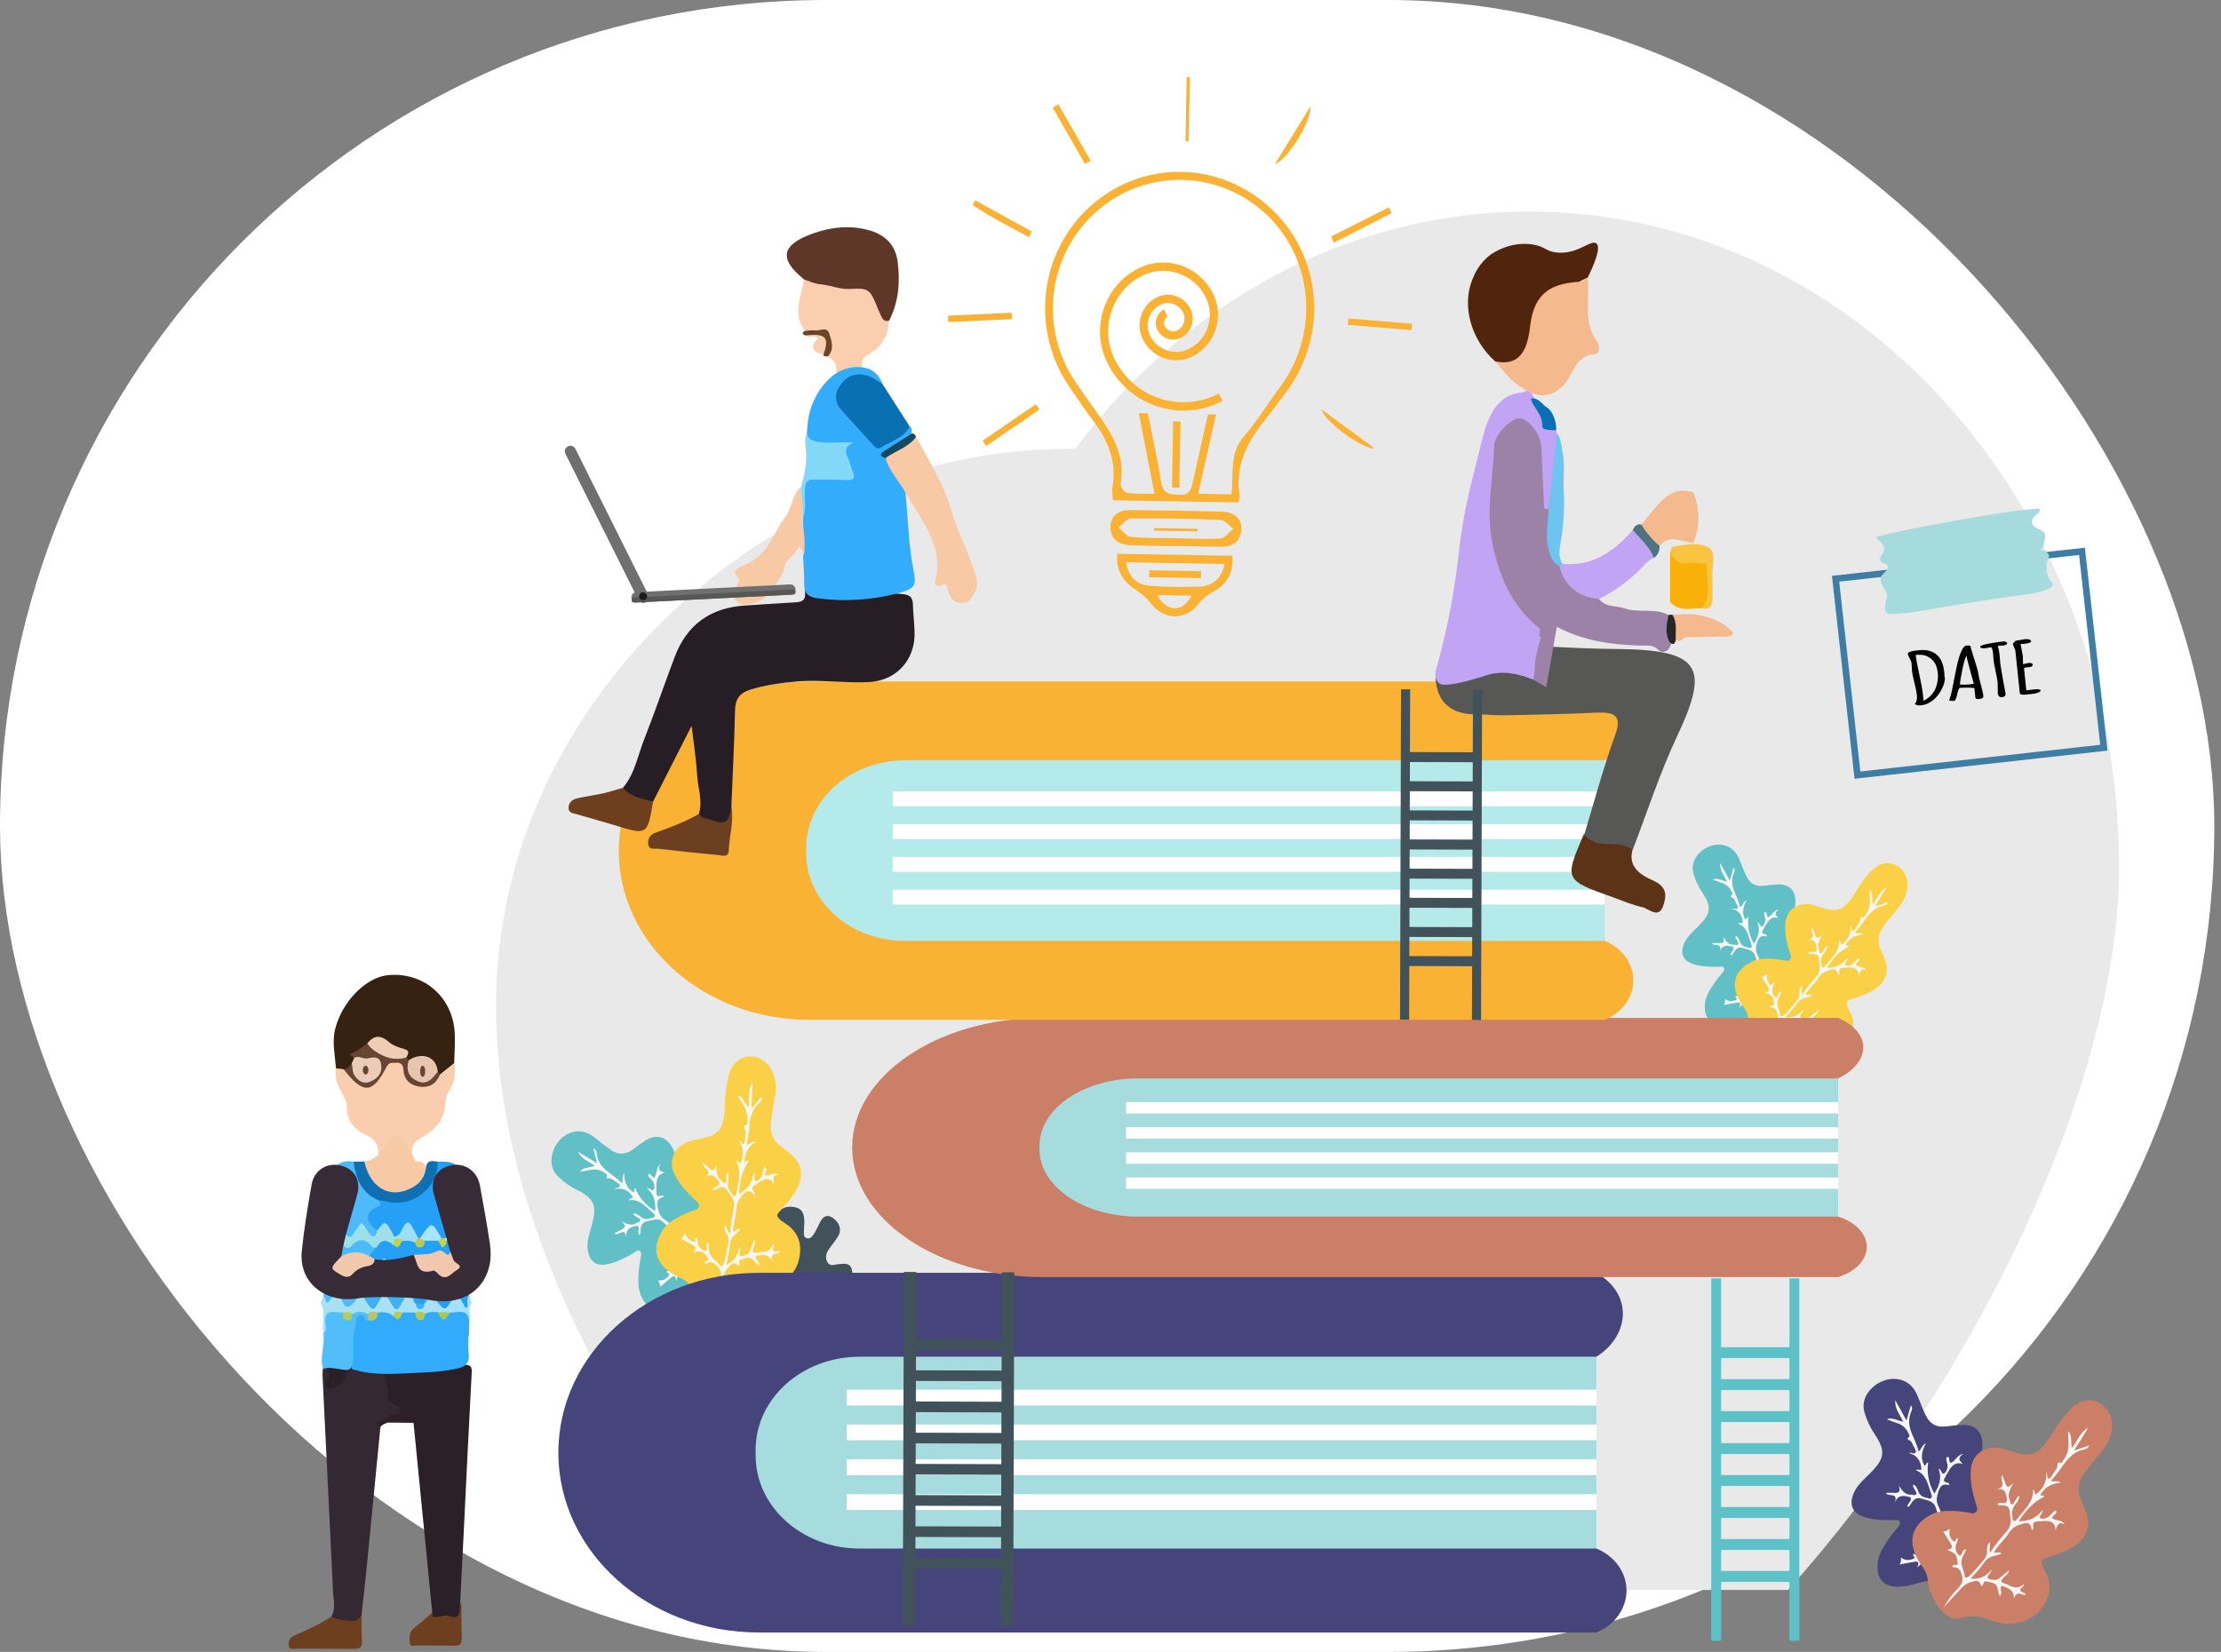 <svg width="332" height="247" viewBox="0 0 332 247" fill="none" xmlns="http://www.w3.org/2000/svg">
<rect x="0" y="0" width="332" height="247" fill="#808080" stroke="none"/>
<rect width="331" height="247" rx="123.5" fill="white"/>
<g clip-path="url(#clip0_1949_2406)">
<path d="M74.148 150.398C74.148 197.067 112.237 237.745 112.712 237.726C112.72 237.74 267.284 237.726 267.284 237.726C295.1 206.764 316.77 161.957 316.77 129.698C316.77 75.54 277.295 31.635 228.601 31.635C201.291 31.635 176.88 45.445 160.708 67.129C160.305 67.123 159.901 67.118 159.497 67.118C117.135 67.118 74.148 103.283 74.148 150.398Z" fill="#E9E9E9"/>
<path d="M127.479 191.37C125.234 192.106 122.874 192.238 120.577 192.701C119.303 192.959 117.99 193.049 116.74 193.396C115.587 193.714 115.26 193.195 115.146 192.002C114.863 189.083 114.743 186.188 115.426 183.365C115.953 181.856 116.449 180.33 118.287 180.435C119.65 180.511 120.212 181.112 120.24 182.653C120.246 183.033 120.173 183.411 120.189 183.788C120.207 184.243 120.002 184.861 120.478 185.093C121.029 185.363 121.433 184.895 121.718 184.422C122.041 183.883 122.301 183.294 122.594 182.731C123.066 181.82 123.696 181.503 124.574 182.163C125.539 182.885 125.84 183.922 125.283 184.849C124.867 185.54 124.336 186.137 123.893 186.806C123.535 187.347 123.301 187.987 123.651 188.66C124.015 189.361 124.612 189.119 125.139 189.046C127.117 188.768 127.426 189.073 127.479 191.37Z" fill="#41525A"/>
<path d="M101.765 175.398C101.415 174.118 101.143 172.805 100.521 171.642C99.6 169.918 98.114 169.497 96.482 170.532C95.843 170.937 95.23 171.396 94.618 171.851C93.563 172.632 92.526 172.715 91.438 172.018C90.491 171.414 89.652 170.656 88.753 169.983C85.911 167.853 82.879 170.195 82.476 172.955C82.297 174.177 82.653 175.189 83.472 175.968C84.297 176.75 85.204 177.397 86.21 177.897C88.916 179.246 89.296 180.253 88.403 183.408C88.064 184.599 87.658 185.784 87.885 187.062C88.139 188.498 89.058 189.26 90.406 189.091C91.969 188.896 93.353 188.111 94.738 187.333C95.026 187.172 95.315 186.825 95.634 187.048C95.986 187.296 95.823 187.751 95.754 188.117C95.516 189.372 95.396 190.63 95.429 191.906C95.451 192.789 95.677 193.575 96.1 194.299C97.025 195.883 98.358 196.263 99.929 195.393C100.805 194.909 101.555 194.226 102.253 193.488C104.966 190.616 107.457 190.888 110.29 192.661C110.607 192.86 110.878 193.161 111.319 193.173C111.398 192.746 111.095 192.583 110.914 192.376C108.483 189.636 107.831 186.398 108.93 182.672C109.432 180.972 109.963 179.281 109.603 177.476C109.418 176.551 109.126 175.685 108.489 175.033C107.087 173.601 105.513 173.512 103.824 174.756C103.464 175.022 103.119 175.313 102.769 175.592C102.391 175.722 101.946 176.236 101.765 175.398Z" fill="#61C0C6"/>
<path d="M109.316 192.061C109.161 191.579 108.814 191.268 108.464 190.976C107.598 190.26 106.875 189.38 106.086 188.577C105.576 188.059 105.403 187.382 105.317 186.66C105.244 186.038 105.7 185.869 106.041 185.583C105.984 185.213 105.313 185.516 105.468 184.975C105.663 184.3 105.635 183.487 106.381 183.137C106.728 182.973 107.133 182.942 107.474 182.623C107.173 182.355 106.913 182.56 106.657 182.599C106.509 182.621 106.34 182.733 106.222 182.564C106.11 182.401 106.238 182.243 106.299 182.096C106.608 181.358 106.842 180.541 107.901 180.458C106.736 180.033 107.629 179.354 107.517 178.734C107.141 178.915 107.212 179.405 106.966 179.582C106.537 179.887 106.606 179.09 106.114 179.183C106.952 180.32 106.149 181.214 105.856 182.204C105.665 182.849 105.391 182.763 105.041 182.322C104.842 182.072 104.689 181.749 104.191 181.674C104.502 182.111 104.748 182.456 104.992 182.802C105.151 183.031 105.36 183.261 105.332 183.554C105.291 183.967 105.303 184.507 105.073 184.751C104.736 185.107 104.539 184.32 103.962 184.391C104.962 185.144 105.092 186.144 104.996 187.388C104.281 186.741 103.673 186.072 102.961 185.576C102.104 184.979 102.299 183.987 101.994 183.155C101.585 183.477 102.012 183.95 101.723 184.314C100.87 183.804 100.252 182.944 99.424 182.412C98.931 182.098 98.624 181.698 98.463 181.121C98.201 180.186 97.912 179.255 99.219 178.96C99.081 178.816 99.04 178.742 99.014 178.748C98.124 178.937 98.124 178.937 98.121 177.88C98.121 177.683 98.117 177.484 98.121 177.287C98.134 176.364 98.288 175.535 99.443 175.321C98.555 175.205 98.308 174.839 98.743 174.032C98.205 174.465 98.195 175.043 98.05 175.539C97.914 176.004 97.808 176.338 97.375 175.758C97.268 175.616 97.099 175.382 96.934 175.608C96.802 175.789 97.004 175.964 97.127 176.108C97.321 176.34 97.593 176.535 97.697 176.805C97.837 177.163 97.906 177.661 97.668 177.927C97.449 178.169 97.233 177.586 96.672 177.673C97.859 178.586 97.975 179.803 97.961 181.068C96.68 180.393 95.414 178.948 94.979 177.665C94.645 177.761 94.922 178.131 94.747 178.295C93.71 177.744 93.324 176.762 93.3 175.378C92.903 175.951 93.21 176.411 92.958 176.933C91.653 175.421 89.468 174.925 89.196 172.449C89.169 172.199 89.118 171.876 88.7 171.715C88.877 172.433 89.039 173.083 89.249 173.939C88.195 173.293 87.295 172.742 86.395 172.191C86.899 173.297 87.962 173.632 88.907 174.307C88.12 174.644 87.267 174.459 86.703 175.187C87.22 175.102 87.744 175.041 88.255 174.927C89.011 174.76 89.708 174.894 90.36 175.36C90.545 175.494 90.842 175.547 90.694 175.911C90.588 176.171 90.755 176.22 90.921 176.199C91.454 176.13 91.789 176.557 92.198 176.797C92.399 176.915 92.688 177.004 92.657 177.313C92.629 177.586 92.334 177.535 92.155 177.626C92.062 177.671 91.964 177.702 91.844 177.834C93.007 177.506 93.91 177.897 94.605 178.966C94.548 179.285 94.117 179.07 93.981 179.474C95.548 179.206 96.467 180.377 97.507 181.277C97.666 181.415 97.906 181.544 97.871 181.796C97.827 182.111 97.516 182.068 97.308 182.143C96.739 182.346 96.211 182.351 95.692 181.875C95.432 181.637 95.099 181.395 94.664 181.454C94.712 181.781 94.993 181.798 95.156 181.946C95.349 182.119 95.731 182.131 95.707 182.477C95.688 182.767 95.335 182.718 95.148 182.849C94.412 183.367 93.716 183.003 92.926 182.599C93.786 183.379 93.31 183.668 92.702 183.942C92.424 184.068 92.172 184.255 91.83 184.461C92.456 184.889 93.387 183.275 93.676 185.18C93.436 183.901 94.062 183.605 94.806 183.351C95.365 183.16 95.516 183.344 95.463 183.922C95.442 184.158 95.375 184.412 95.505 184.666C95.759 184.521 95.745 184.263 95.747 184.062C95.759 183.318 95.946 182.765 96.719 182.615C97.544 182.456 98.347 181.989 99.162 182.755C99.955 183.499 100.744 184.251 101.772 184.859C101.286 185.204 100.815 184.875 100.396 185.186C100.754 185.459 101.134 185.481 101.447 185.404C102.069 185.251 102.502 185.532 102.929 185.961C103.492 186.522 104.13 186.993 104.622 187.644C104.941 188.067 104.876 188.264 104.417 188.406C104.12 188.498 103.829 188.63 103.559 188.792C102.945 189.162 102.339 189.219 101.701 188.813C101.528 188.703 101.339 188.595 101.116 188.674C101.138 188.766 101.142 188.821 101.164 188.868C101.329 189.209 102.112 189.118 101.868 189.546C101.604 190.008 101.028 190.36 100.378 190.207C100.132 190.148 99.896 189.957 99.632 190.097C99.583 190.435 100.272 190.335 99.996 190.691C99.618 191.179 99.124 191.563 98.353 191.443C98.522 191.797 98.745 192.026 98.652 192.429C99.254 191.921 99.758 191.498 100.26 191.073C100.691 190.707 101.024 190.63 101.061 191.528C101.362 190.77 101.512 190.063 102.319 189.809C103.148 189.548 103.118 189.451 103.092 190.386C103.368 190.439 103.394 190.183 103.405 190.026C103.47 189.244 103.982 188.992 104.565 188.746C105.25 188.455 105.696 188.683 106.226 189.235C107.194 190.232 108.265 191.11 109.316 192.061Z" fill="#F6F6F6"/>
<path d="M116.454 181.214C117.373 180.159 118.348 179.175 119.066 177.872C120.129 175.941 119.902 174.047 118.416 172.74C117.836 172.229 117.22 171.774 116.61 171.317C115.556 170.53 115.088 169.404 115.24 167.814C115.371 166.434 115.671 165.096 115.877 163.734C116.531 159.427 113.429 157.217 111 158.185C109.923 158.614 109.226 159.537 108.904 160.866C108.579 162.198 108.398 163.558 108.374 164.952C108.311 168.702 107.628 169.65 104.684 170.27C103.572 170.504 102.438 170.658 101.473 171.571C100.389 172.599 100.117 174.03 100.779 175.465C101.544 177.128 102.727 178.283 103.902 179.446C104.146 179.687 104.544 179.834 104.483 180.31C104.416 180.836 103.977 180.887 103.648 180.997C102.521 181.377 101.44 181.891 100.401 182.586C99.682 183.066 99.121 183.727 98.688 184.58C97.742 186.442 97.944 188.142 99.269 189.463C100.007 190.199 100.859 190.695 101.739 191.101C103.465 191.898 103.215 192.734 104.774 193.858C105.63 194.476 107.05 195.5 108.774 195.397C110.476 195.295 110.331 193.618 113.23 193.049C114.824 192.736 116.425 192.465 117.771 191.126C118.462 190.441 119.062 189.666 119.353 188.609C119.991 186.288 119.454 184.465 117.777 183.2C117.418 182.93 117.046 182.692 116.678 182.44C116.428 182.09 115.834 181.852 116.454 181.214Z" fill="#FAD146"/>
<path d="M107.241 194.616C107.233 194.614 107.652 192.809 108.103 190.888C108.292 190.087 108.754 189.552 109.291 189.085C109.756 188.684 110.093 189.069 110.468 189.274C110.738 189.022 110.201 188.481 110.701 188.361C111.325 188.211 111.96 187.755 112.571 188.347C112.854 188.623 113.059 189.026 113.464 189.211C113.545 188.758 113.265 188.595 113.122 188.349C113.039 188.207 112.874 188.089 112.958 187.879C113.039 187.678 113.222 187.725 113.364 187.711C114.088 187.644 114.844 187.461 115.377 188.518C115.202 187.083 116.137 187.658 116.584 187.217C116.273 186.92 115.915 187.253 115.665 187.089C115.232 186.804 115.897 186.455 115.606 185.995C115.068 187.461 114.002 187.095 113.082 187.31C112.484 187.449 112.431 187.121 112.628 186.524C112.74 186.188 112.929 185.859 112.769 185.302C112.559 185.855 112.391 186.29 112.224 186.725C112.114 187.011 112.021 187.349 111.775 187.471C111.427 187.646 111.004 187.94 110.707 187.829C110.276 187.668 110.815 187.05 110.504 186.489C110.344 187.922 109.604 188.581 108.569 189.134C108.77 188.054 109.036 187.07 109.116 186.07C109.213 184.867 110.091 184.55 110.62 183.796C110.181 183.54 109.994 184.231 109.575 184.121C109.606 182.97 110.018 181.875 110.075 180.736C110.108 180.061 110.293 179.531 110.681 179.063C111.311 178.301 111.925 177.512 112.738 178.716C112.793 178.498 112.832 178.415 112.817 178.391C112.273 177.567 112.273 177.567 113.114 177.008C113.271 176.903 113.427 176.797 113.586 176.697C114.328 176.226 115.057 175.953 115.738 177.041C115.438 176.057 115.621 175.608 116.456 175.638C115.873 175.307 115.407 175.598 114.946 175.709C114.515 175.811 114.202 175.876 114.474 175.122C114.541 174.937 114.651 174.638 114.399 174.585C114.196 174.541 114.147 174.845 114.086 175.047C113.988 175.37 113.95 175.756 113.783 176.004C113.559 176.337 113.195 176.669 112.876 176.561C112.586 176.463 112.956 175.931 112.639 175.392C112.437 177.104 111.518 177.862 110.502 178.512C110.474 176.827 111.067 174.754 111.897 173.63C111.671 173.333 111.502 173.815 111.293 173.719C111.274 172.353 111.888 171.438 112.98 170.688C112.348 170.573 112.116 171.136 111.588 171.148C112.218 169.001 111.647 166.468 113.504 164.889C113.691 164.73 113.925 164.509 113.87 163.99C113.376 164.55 112.927 165.058 112.338 165.726C112.388 164.291 112.431 163.068 112.472 161.844C111.813 162.948 112.014 164.228 111.894 165.562C111.277 164.921 111.049 163.938 110.219 163.734C110.514 164.228 110.795 164.739 111.112 165.212C111.581 165.909 111.779 166.702 111.695 167.625C111.671 167.887 111.758 168.225 111.403 168.263C111.15 168.288 111.185 168.487 111.275 168.648C111.565 169.166 111.374 169.739 111.362 170.29C111.356 170.562 111.413 170.908 111.153 171.036C110.923 171.15 110.833 170.816 110.683 170.678C110.606 170.607 110.537 170.52 110.38 170.463C111.155 171.499 111.242 172.644 110.697 173.925C110.417 174.032 110.398 173.473 110.016 173.544C110.921 175.032 110.394 176.6 110.136 178.151C110.096 178.389 110.098 178.706 109.882 178.803C109.61 178.923 109.508 178.576 109.356 178.399C108.943 177.915 108.705 177.37 108.856 176.581C108.931 176.185 108.977 175.713 108.738 175.291C108.498 175.512 108.608 175.815 108.563 176.059C108.51 176.35 108.667 176.754 108.384 176.909C108.144 177.041 108.028 176.648 107.841 176.522C107.103 176.028 107.085 175.114 107.057 174.081C106.817 175.384 106.374 175.039 105.888 174.551C105.666 174.329 105.404 174.166 105.089 173.918C105.024 174.791 106.723 174.913 105.331 176.215C106.245 175.295 106.756 175.791 107.288 176.429C107.687 176.909 107.609 177.163 107.124 177.413C106.926 177.516 106.693 177.577 106.55 177.846C106.778 178.033 106.977 177.884 107.138 177.781C107.737 177.403 108.26 177.309 108.721 178.033C109.213 178.807 109.939 179.397 109.689 180.645C109.445 181.86 109.195 183.074 109.164 184.46C108.675 184.135 108.729 183.474 108.295 183.202C108.234 183.72 108.388 184.125 108.587 184.408C108.984 184.975 108.949 185.572 108.797 186.241C108.599 187.121 108.504 188.028 108.203 188.882C108.006 189.437 107.819 189.471 107.504 189.067C107.3 188.808 107.065 188.573 106.817 188.378C106.252 187.934 105.937 187.333 105.981 186.457C105.993 186.221 105.995 185.965 105.833 185.778C105.768 185.849 105.725 185.883 105.699 185.928C105.501 186.278 105.92 187.044 105.471 187.016C104.987 186.985 104.449 186.57 104.286 185.814C104.223 185.528 104.272 185.182 104.044 184.981C103.753 185.109 104.137 185.771 103.731 185.672C103.174 185.536 102.65 185.223 102.406 184.357C102.2 184.717 102.115 185.07 101.753 185.186C102.424 185.544 102.983 185.847 103.546 186.146C104.028 186.402 104.237 186.707 103.536 187.217C104.274 187.133 104.902 186.92 105.461 187.625C106.034 188.347 106.101 188.266 105.343 188.729C105.422 189.042 105.638 188.935 105.768 188.867C106.42 188.524 106.847 188.924 107.302 189.4C107.518 189.626 107.65 189.857 107.717 190.109C107.857 190.64 107.711 191.154 107.648 191.382C107.193 193.014 107.246 194.616 107.241 194.616Z" fill="#F6F6F6"/>
<path d="M267.679 138.388C267.978 137.235 268.35 136.091 268.384 134.906C268.433 133.15 267.465 132.158 265.729 132.239C265.049 132.271 264.366 132.355 263.687 132.436C262.516 132.576 261.672 132.178 261.133 131.149C260.664 130.255 260.347 129.291 259.948 128.366C258.682 125.439 255.275 125.913 253.728 127.883C253.043 128.757 252.87 129.704 253.161 130.676C253.454 131.655 253.876 132.564 254.434 133.402C255.944 135.66 255.791 136.617 253.687 138.677C252.891 139.455 252.047 140.199 251.653 141.295C251.21 142.529 251.588 143.531 252.714 144.002C254.021 144.547 255.45 144.551 256.875 144.563C257.17 144.565 257.552 144.423 257.7 144.74C257.865 145.09 257.535 145.372 257.316 145.627C256.57 146.501 255.917 147.428 255.373 148.438C254.997 149.137 254.822 149.851 254.83 150.603C254.846 152.251 255.716 153.142 257.326 153.162C258.223 153.174 259.115 152.977 259.987 152.711C263.382 151.682 265.205 153.005 266.622 155.65C266.78 155.945 266.858 156.301 267.195 156.508C267.447 156.211 267.283 155.949 267.232 155.705C266.559 152.487 267.494 149.672 270.011 147.255C271.161 146.153 272.33 145.07 272.854 143.504C273.123 142.701 273.281 141.896 273.074 141.102C272.619 139.36 271.433 138.591 269.561 138.805C269.161 138.851 268.764 138.925 268.364 138.986C268.024 138.921 267.449 139.124 267.679 138.388Z" fill="#61C0C6"/>
<path d="M266.137 154.748C266.232 154.304 266.1 153.906 265.956 153.524C265.602 152.579 265.429 151.572 265.171 150.593C265.006 149.962 265.171 149.357 265.427 148.755C265.647 148.237 266.078 148.308 266.472 148.239C266.594 147.926 265.933 147.861 266.297 147.511C266.75 147.072 267.09 146.425 267.828 146.486C268.173 146.513 268.501 146.669 268.909 146.57C268.793 146.228 268.499 146.271 268.283 146.186C268.157 146.137 267.976 146.149 267.96 145.964C267.946 145.787 268.116 145.72 268.228 145.633C268.797 145.194 269.346 144.663 270.208 145.07C269.489 144.218 270.489 144.088 270.678 143.555C270.304 143.527 270.141 143.943 269.871 143.97C269.401 144.017 269.81 143.425 269.385 143.279C269.531 144.541 268.505 144.879 267.836 145.519C267.399 145.936 267.224 145.747 267.147 145.248C267.104 144.964 267.127 144.645 266.773 144.364C266.82 144.844 266.86 145.222 266.895 145.6C266.919 145.85 266.978 146.121 266.824 146.338C266.608 146.643 266.378 147.066 266.09 147.155C265.671 147.283 265.866 146.58 265.386 146.379C265.828 147.413 265.484 148.251 264.854 149.178C264.586 148.355 264.409 147.562 264.075 146.858C263.673 146.011 264.268 145.324 264.399 144.539C263.935 144.608 264.059 145.167 263.671 145.322C263.234 144.545 263.136 143.598 262.726 142.815C262.484 142.35 262.423 141.901 262.553 141.38C262.766 140.534 262.955 139.679 264.106 140.032C264.063 139.858 264.063 139.782 264.041 139.774C263.264 139.524 263.264 139.526 263.732 138.697C263.819 138.544 263.905 138.388 263.996 138.235C264.417 137.52 264.907 136.943 265.903 137.292C265.264 136.806 265.234 136.41 265.933 135.973C265.321 136.071 265.055 136.516 264.72 136.841C264.407 137.142 264.175 137.355 264.098 136.711C264.079 136.554 264.051 136.296 263.821 136.396C263.638 136.479 263.718 136.705 263.748 136.873C263.795 137.14 263.921 137.414 263.882 137.67C263.831 138.01 263.663 138.429 263.358 138.532C263.081 138.624 263.171 138.073 262.695 137.89C263.215 139.13 262.762 140.13 262.187 141.112C261.49 140.014 261.146 138.323 261.38 137.13C261.075 137.058 261.128 137.469 260.92 137.518C260.357 136.626 260.494 135.688 261.093 134.599C260.528 134.869 260.561 135.365 260.132 135.66C259.79 133.898 258.306 132.538 259.199 130.485C259.29 130.277 259.394 130.005 259.14 129.692C258.959 130.332 258.794 130.909 258.577 131.672C258.044 130.698 257.587 129.867 257.133 129.037C257.032 130.123 257.711 130.859 258.146 131.806C257.383 131.718 256.802 131.194 256.036 131.509C256.477 131.674 256.912 131.859 257.363 131.999C258.026 132.206 258.51 132.619 258.81 133.275C258.894 133.461 259.103 133.637 258.825 133.853C258.626 134.009 258.735 134.121 258.874 134.178C259.321 134.363 259.392 134.845 259.603 135.213C259.707 135.394 259.892 135.593 259.731 135.819C259.587 136.02 259.378 135.849 259.199 135.839C259.107 135.833 259.016 135.814 258.863 135.863C259.916 136.127 260.445 136.833 260.51 137.977C260.323 138.199 260.083 137.841 259.798 138.095C261.138 138.585 261.333 139.908 261.742 141.071C261.805 141.25 261.935 141.457 261.795 141.638C261.62 141.864 261.398 141.691 261.201 141.657C260.668 141.563 260.252 141.331 260.061 140.728C259.965 140.425 259.813 140.091 259.447 139.941C259.339 140.217 259.552 140.356 259.613 140.543C259.685 140.764 259.977 140.945 259.805 141.203C259.662 141.419 259.408 141.222 259.203 141.242C258.398 141.317 258.018 140.724 257.581 140.057C257.904 141.049 257.404 141.061 256.808 141.004C256.536 140.978 256.255 141.012 255.896 141.02C256.194 141.632 257.638 140.789 257.016 142.403C257.4 141.299 258.018 141.348 258.713 141.48C259.235 141.581 259.272 141.791 258.973 142.218C258.851 142.394 258.686 142.561 258.674 142.817C258.937 142.815 259.04 142.608 259.132 142.453C259.473 141.878 259.866 141.531 260.536 141.758C261.25 142 262.085 141.996 262.378 142.956C262.663 143.891 262.945 144.83 263.474 145.761C262.941 145.812 262.721 145.348 262.258 145.403C262.415 145.777 262.703 145.962 262.98 146.043C263.533 146.2 263.746 146.614 263.888 147.137C264.077 147.826 264.362 148.476 264.457 149.204C264.518 149.676 264.378 149.8 263.957 149.706C263.685 149.645 263.398 149.619 263.116 149.625C262.473 149.639 261.975 149.412 261.658 148.812C261.573 148.649 261.473 148.479 261.264 148.444C261.24 148.527 261.217 148.57 261.215 148.617C261.193 148.958 261.843 149.235 261.463 149.46C261.051 149.704 260.443 149.719 260.006 149.31C259.841 149.155 259.742 148.901 259.475 148.893C259.286 149.137 259.867 149.363 259.495 149.519C258.983 149.731 258.426 149.81 257.877 149.371C257.851 149.721 257.922 149.999 257.67 150.273C258.365 150.145 258.947 150.04 259.53 149.932C260.028 149.84 260.323 149.926 259.951 150.645C260.524 150.188 260.957 149.704 261.697 149.865C262.459 150.03 262.48 149.942 262.043 150.658C262.234 150.822 262.368 150.635 262.449 150.517C262.846 149.936 263.358 149.969 263.923 150.036C264.588 150.115 264.834 150.491 265.002 151.156C265.297 152.375 265.742 153.538 266.137 154.748Z" fill="#F6F6F6"/>
<path d="M276.54 149.474C277.727 149.06 278.925 148.728 280.067 148.033C281.756 147.001 282.425 145.423 281.848 143.742C281.624 143.084 281.346 142.455 281.075 141.827C280.604 140.744 280.742 139.656 281.569 138.485C282.287 137.467 283.118 136.558 283.885 135.587C286.316 132.521 284.883 129.415 282.557 129.086C281.525 128.94 280.571 129.35 279.726 130.241C278.878 131.135 278.13 132.115 277.49 133.19C275.77 136.085 274.814 136.522 272.241 135.692C271.271 135.379 270.318 134.993 269.159 135.276C267.854 135.593 267.005 136.587 266.881 138C266.738 139.638 267.143 141.067 267.543 142.498C267.625 142.795 267.87 143.086 267.612 143.431C267.324 143.811 266.96 143.655 266.655 143.594C265.608 143.388 264.533 143.307 263.415 143.386C262.64 143.441 261.908 143.706 261.191 144.177C259.622 145.206 259.022 146.623 259.467 148.243C259.713 149.147 260.158 149.914 260.662 150.621C261.652 152.013 261.085 152.552 261.799 154.125C262.191 154.989 262.843 156.42 264.232 157.108C265.606 157.788 266.24 156.416 268.753 157.264C270.137 157.73 271.505 158.232 273.15 157.789C273.995 157.563 274.808 157.227 275.506 156.532C277.038 155.006 277.433 153.347 276.689 151.613C276.532 151.243 276.345 150.891 276.172 150.532C276.128 150.145 275.772 149.696 276.54 149.474Z" fill="#FAD146"/>
<path d="M263.379 155.813C263.374 155.809 264.505 154.587 265.714 153.29C266.218 152.751 266.818 152.538 267.446 152.414C267.987 152.308 268.078 152.759 268.28 153.087C268.603 153.011 268.424 152.349 268.869 152.479C269.422 152.64 270.123 152.568 270.333 153.302C270.432 153.642 270.412 154.048 270.644 154.375C270.908 154.058 270.764 153.806 270.762 153.55C270.761 153.402 270.686 153.237 270.845 153.111C270.997 152.989 271.119 153.109 271.237 153.162C271.833 153.434 272.502 153.627 272.447 154.689C272.951 153.493 273.424 154.357 273.969 154.211C273.859 153.841 273.431 153.94 273.309 153.701C273.099 153.286 273.774 153.312 273.752 152.822C272.68 153.725 272.01 152.965 271.197 152.721C270.668 152.564 270.774 152.282 271.194 151.906C271.43 151.694 271.725 151.523 271.849 151.015C271.438 151.351 271.115 151.617 270.788 151.881C270.574 152.054 270.351 152.276 270.105 152.263C269.755 152.243 269.294 152.284 269.113 152.066C268.849 151.747 269.544 151.505 269.552 150.93C268.788 151.977 267.916 152.16 266.865 152.131C267.503 151.377 268.149 150.729 268.656 149.985C269.269 149.092 270.095 149.235 270.841 148.883C270.613 148.487 270.158 148.942 269.881 148.67C270.418 147.787 271.227 147.118 271.78 146.253C272.109 145.742 272.487 145.411 272.998 145.218C273.831 144.905 274.66 144.563 274.756 145.866C274.896 145.72 274.963 145.673 274.963 145.647C274.908 144.761 274.906 144.761 275.813 144.7C275.982 144.689 276.152 144.677 276.319 144.669C277.108 144.634 277.797 144.744 277.844 145.897C278.049 144.998 278.392 144.728 279.031 145.124C278.724 144.606 278.232 144.626 277.823 144.506C277.441 144.393 277.169 144.305 277.716 143.838C277.85 143.724 278.071 143.541 277.897 143.386C277.758 143.262 277.585 143.476 277.447 143.606C277.226 143.815 277.026 144.098 276.783 144.218C276.461 144.378 276.028 144.474 275.827 144.248C275.646 144.041 276.169 143.793 276.163 143.232C275.242 144.476 274.187 144.657 273.107 144.712C273.837 143.386 275.223 142.035 276.372 141.53C276.329 141.197 275.98 141.498 275.862 141.329C276.457 140.254 277.342 139.815 278.529 139.717C278.086 139.347 277.655 139.681 277.24 139.455C278.689 138.061 279.374 135.833 281.523 135.428C281.742 135.387 282.021 135.32 282.21 134.889C281.574 135.105 281 135.302 280.242 135.56C280.919 134.463 281.497 133.528 282.076 132.594C281.07 133.16 280.657 134.247 279.966 135.235C279.773 134.46 280.031 133.593 279.476 133.062C279.488 133.58 279.478 134.103 279.513 134.611C279.567 135.363 279.37 136.072 278.891 136.753C278.756 136.947 278.673 137.249 278.38 137.119C278.169 137.026 278.108 137.195 278.108 137.363C278.104 137.896 277.699 138.256 277.445 138.681C277.319 138.89 277.209 139.185 276.949 139.17C276.719 139.156 276.797 138.855 276.742 138.679C276.715 138.589 276.701 138.492 276.6 138.376C276.742 139.53 276.299 140.461 275.303 141.219C275.038 141.177 275.272 140.732 274.943 140.616C274.984 142.181 273.876 143.167 272.983 144.262C272.845 144.429 272.707 144.677 272.495 144.655C272.231 144.628 272.304 144.313 272.264 144.106C272.158 143.545 272.215 143.014 272.685 142.464C272.922 142.189 273.166 141.843 273.168 141.408C272.882 141.472 272.833 141.758 272.689 141.929C272.518 142.132 272.461 142.518 272.17 142.514C271.924 142.51 272.008 142.152 271.918 141.97C271.562 141.256 271.957 140.536 272.396 139.719C271.627 140.626 271.436 140.162 271.274 139.563C271.199 139.29 271.07 139.046 270.934 138.713C270.493 139.366 271.764 140.219 270.099 140.612C271.221 140.303 271.4 140.917 271.53 141.654C271.629 142.207 271.453 142.37 270.963 142.346C270.764 142.337 270.554 142.281 270.322 142.427C270.416 142.675 270.638 142.646 270.81 142.64C271.444 142.612 271.894 142.772 271.932 143.541C271.971 144.362 272.274 145.147 271.522 146.009C270.79 146.848 270.054 147.682 269.41 148.749C269.174 148.279 269.511 147.787 269.294 147.381C269.017 147.757 268.954 148.141 268.983 148.452C269.04 149.072 268.747 149.521 268.332 149.975C267.784 150.572 267.306 151.239 266.69 151.769C266.291 152.113 266.129 152.056 266.062 151.601C266.019 151.308 265.94 151.021 265.834 150.759C265.592 150.16 265.615 149.552 266.037 148.889C266.151 148.71 266.267 148.513 266.226 148.293C266.143 148.32 266.096 148.326 266.054 148.35C265.743 148.535 265.728 149.318 265.391 149.096C265.027 148.855 264.795 148.293 265.003 147.629C265.082 147.377 265.275 147.131 265.186 146.873C264.901 146.844 264.907 147.531 264.633 147.271C264.259 146.917 263.992 146.44 264.186 145.655C263.864 145.844 263.641 146.08 263.307 146.009C263.669 146.588 263.972 147.074 264.275 147.556C264.537 147.972 264.564 148.3 263.791 148.387C264.403 148.651 264.99 148.765 265.112 149.562C265.236 150.381 265.324 150.347 264.527 150.371C264.448 150.651 264.665 150.662 264.799 150.668C265.46 150.692 265.613 151.194 265.755 151.767C265.824 152.04 265.822 152.278 265.763 152.503C265.635 152.979 265.293 153.314 265.141 153.465C264.057 154.544 263.385 155.819 263.379 155.813Z" fill="#F6F6F6"/>
<path d="M238.633 196.362H104.951V237.59H238.633V196.362Z" fill="#A7DCDF"/>
<path d="M128.486 202.861H238.635C241.623 200.995 243.115 197.876 242.424 194.984C241.741 192.126 239.198 190.629 238.635 190.314C196.906 190.314 155.178 190.314 113.449 190.314C96.889 190.314 83.464 202.352 83.464 217.202C83.464 232.053 96.888 244.091 113.449 244.091H238.635C241.369 242.971 243.133 240.513 243.133 237.816C243.133 235.119 241.369 232.661 238.635 231.541C201.919 231.541 165.203 231.541 128.488 231.541C119.907 231.541 112.951 225.304 112.951 217.608V216.795C112.949 209.099 119.905 202.861 128.486 202.861Z" fill="#45447B"/>
<path d="M238.635 207.79H126.567V210.142H238.635V207.79Z" fill="white"/>
<path d="M238.635 213H126.567V215.352H238.635V213Z" fill="white"/>
<path d="M238.635 218.21H126.567V220.562H238.635V218.21Z" fill="white"/>
<path d="M238.635 223.418H126.567V225.77H238.635V223.418Z" fill="white"/>
<path d="M274.775 156.559H147.797V186.27H274.775V156.559Z" fill="#A7DCDF"/>
<path d="M170.151 161.242H274.775C277.611 159.898 279.03 157.648 278.375 155.565C277.727 153.505 275.31 152.426 274.775 152.2C235.139 152.2 195.502 152.2 155.867 152.2C140.136 152.2 127.386 160.876 127.386 171.575C127.386 182.277 140.136 190.951 155.867 190.951H274.775C277.373 190.144 279.048 188.373 279.048 186.43C279.048 184.487 277.373 182.716 274.775 181.909C239.901 181.909 205.025 181.909 170.151 181.909C162 181.909 155.392 177.413 155.392 171.869V171.282C155.392 165.737 162 161.242 170.151 161.242Z" fill="#CC7F67"/>
<path d="M274.773 164.795H168.326V166.489H274.773V164.795Z" fill="white"/>
<path d="M274.773 168.55H168.326V170.245H274.773V168.55Z" fill="white"/>
<path d="M274.773 172.304H168.326V173.998H274.773V172.304Z" fill="white"/>
<path d="M274.773 176.057H168.326V177.752H274.773V176.057Z" fill="white"/>
<path d="M239.885 107.583H112.907V146.373H239.885V107.583Z" fill="#B5EAEA"/>
<path d="M135.261 113.696H239.885C242.721 111.94 244.14 109.004 243.485 106.283C242.837 103.593 240.42 102.186 239.885 101.89C200.25 101.89 160.612 101.89 120.977 101.89C105.247 101.89 92.496 113.218 92.496 127.189C92.496 141.161 105.247 152.487 120.977 152.487H239.885C242.483 151.434 244.158 149.119 244.158 146.584C244.158 144.047 242.483 141.734 239.885 140.681C205.011 140.681 170.135 140.681 135.261 140.681C127.11 140.681 120.503 134.812 120.503 127.57V126.805C120.503 119.565 127.11 113.696 135.261 113.696Z" fill="#F9B233"/>
<path d="M239.885 118.333H133.438V120.548H239.885V118.333Z" fill="white"/>
<path d="M239.885 123.236H133.438V125.451H239.885V123.236Z" fill="white"/>
<path d="M239.885 128.137H133.438V130.352H239.885V128.137Z" fill="white"/>
<path d="M239.885 133.038H133.438V135.253H239.885V133.038Z" fill="white"/>
<path d="M236.851 124.691C238.343 119.792 239.638 114.818 241.402 110.021C242.532 106.947 241.365 106.429 238.528 106.561C234.023 106.772 229.506 106.86 224.99 106.953C223.542 106.982 222.079 106.807 220.629 106.813C216.836 106.827 214.789 104.91 214.592 101.416C214.421 98.397 217.397 96.043 221.072 96.171C227.933 96.411 234.802 96.978 241.654 97.038C254.274 97.153 255.579 99.715 250.704 110.065C248.11 115.572 246.238 121.416 244.039 127.108C242.046 127.872 240.038 126.917 238.038 126.852C236.479 126.801 236.719 125.663 236.851 124.691Z" fill="#575756"/>
<path d="M236.781 124.667C238.59 127.364 241.948 125.25 244.028 127.104C243.339 129.586 245.221 130.83 247.071 131.639C249.203 132.568 249.136 133.898 248.634 135.406C247.941 137.491 246.479 135.841 245.435 135.623C244.001 135.324 242.625 134.694 241.225 134.2C233.803 131.58 233.805 131.58 236.781 124.667Z" fill="#5C3316"/>
<path d="M232.72 93.718C236.661 95.83 240.851 96.385 245.109 96.533C246.006 96.564 246.951 96.318 247.758 97.048C248.193 97.594 248.691 97.542 249.215 97.271C249.575 96.96 249.76 96.523 249.846 96.017C249.62 94.677 250.185 93.214 249.415 91.953C247.29 90.842 244.955 91.718 242.786 90.953C241.528 90.508 240.066 90.864 239.029 89.565C238.361 88.746 237.371 88.772 236.582 88.24C235.143 87.272 233.895 86.117 233.165 84.298C231.821 82.747 231.744 80.741 231.793 78.72C231.815 77.806 232.12 76.895 231.74 75.992C230.965 73.382 231.222 70.624 230.978 67.943C230.65 64.336 229.396 62.176 227.191 62.123C225.018 62.07 222.924 64.772 222.747 67.896C222.668 69.299 222.46 70.681 222.247 72.057C221.326 77.997 222.513 83.57 224.782 88.725C225.829 91.102 227.697 93.051 229.878 94.281C230.656 92.911 231.758 93.814 232.72 93.718Z" fill="#9C82A7"/>
<path d="M229.972 93.803C226.258 90.85 224.288 86.807 223.148 81.56C222.026 76.395 223.239 71.62 223.337 66.676C223.369 65.099 225.745 62.592 227.089 62.548C228.463 62.503 230.309 64.906 230.4 66.867C230.529 69.648 230.657 72.427 230.776 75.208C230.799 75.751 230.681 76.413 231.466 76.037C231.927 75.759 232.09 75.22 232.147 74.698C232.513 71.415 233.191 68.158 232.748 64.806C232.704 64.652 232.661 64.497 232.616 64.343C230.494 63.564 230.421 60.84 229.185 59.216C228.831 58.511 228.384 58.153 227.711 58.669C223.82 58.856 222.387 62.275 221.511 65.9C220.072 71.86 218.791 75.901 218.013 83.032C217.57 87.101 216.667 93.096 214.6 100.416C214.569 100.723 214.506 101.664 215.086 102.128C215.407 102.384 215.799 102.392 215.986 102.39C218.074 102.365 222.194 100.973 222.194 100.973C223.69 100.467 225.941 100.268 229.24 101.65C229.728 100.034 229.957 98.759 230.075 97.849C230.203 96.869 230.244 96.052 230.856 95.612C231.307 95.285 232.214 95.143 231.86 94.279C231.523 93.466 230.705 93.417 229.972 93.803Z" fill="#C2A4F4"/>
<path d="M233.099 84.564C233.695 87.453 235.968 89.37 239.027 89.565C241.393 88.394 243.548 86.819 245.481 84.814C246.013 84.26 246.522 83.65 247.239 83.418C247.158 81.656 245.859 79.942 244.074 79.235C241.161 82.648 237.789 84.723 233.569 84.302C233.331 84.18 233.175 84.266 233.099 84.564Z" fill="#C2A4F4"/>
<path d="M248.075 81.619C249.64 79.743 251.417 81.094 253.108 81.151C254.178 78.647 254.117 76.139 253.123 73.63C249.287 72.37 247.575 76.002 245.335 78.417C245.628 80.235 246.482 81.375 248.075 81.619Z" fill="#F4B98C"/>
<path d="M249.659 82.497C249.653 85.004 249.649 87.512 249.644 90.018C251.065 91.553 252.785 90.913 254.415 90.949C255.137 90.667 255.686 90.246 255.592 89.177C255.552 88.722 255.594 88.256 255.592 87.795C255.562 83.518 255.983 83.489 252.222 83.485C251.244 83.483 250.616 82.536 249.699 82.505L249.659 82.497Z" fill="#F9B009"/>
<path d="M233.098 84.564C233.256 84.477 233.413 84.39 233.571 84.304C233.035 83.4 233.014 82.625 233.236 81.41C233.726 78.743 233.897 75.913 233.748 73.185C233.645 71.311 233.953 69.429 233.567 67.55C233.368 66.581 233.364 65.579 232.746 64.804C232.319 68.548 231.892 72.293 231.465 76.037C231.471 78.08 230.91 80.113 231.5 82.174C231.807 83.235 232.067 84.235 233.098 84.564Z" fill="#6CC4F0"/>
<path d="M251.919 95.279C253.722 95.247 255.527 95.226 257.33 95.177C257.954 95.159 258.641 95.377 259.131 94.667C257.845 93.173 256.165 92.517 254.519 92.075C253.061 91.683 251.482 91.927 249.957 91.891C249.779 93.129 249.768 94.352 250.224 95.525C250.862 96.161 251.391 95.737 251.919 95.279Z" fill="#F4B98C"/>
<path d="M249.7 82.505C250.625 85.15 252.67 83.788 254.202 84.239C254.526 84.335 255.152 83.971 255.123 84.57C255.017 86.709 255.971 89.04 254.416 90.951C255.532 91.256 256.001 90.653 255.989 89.37C255.981 88.362 256.022 87.353 255.965 86.349C255.881 84.831 256.546 82.605 255.534 81.954C253.918 80.914 251.855 81.495 249.984 81.745C249.866 81.759 249.793 82.239 249.7 82.505Z" fill="#F9C442"/>
<path d="M232.72 93.718C232.171 93.399 231.604 93.12 231.079 92.755C229.919 91.954 230.02 92.974 229.972 93.801C230.516 94.011 229.74 95.035 230.354 95.273C229.083 99.58 229.64 99.062 229.24 101.648C229.874 102.02 230.508 102.392 231.142 102.766" fill="#9C82A7"/>
<path d="M231.423 61.047C231.287 60.919 231.085 60.873 230.811 60.598C230.24 60.023 229.675 59.433 228.839 59.598C229.215 61.074 230.624 61.891 230.541 63.779C230.518 64.316 231.862 64.3 232.616 64.343C232.636 63.893 232.602 63.235 232.335 62.511C232.199 62.145 231.974 61.562 231.423 61.047Z" fill="#096FB6"/>
<path d="M248.075 81.619C246.996 80.751 246.112 79.647 245.335 78.417C244.74 78.312 244.347 78.641 244.075 79.237C245.179 80.578 246.534 81.65 247.24 83.42C247.797 83.003 248.108 82.424 248.075 81.619Z" fill="#4F737F"/>
<path d="M250.486 95.682C250.436 94.393 250.761 93.031 249.958 91.891C249.777 91.911 249.596 91.933 249.415 91.952C249.137 93.34 248.836 94.73 249.61 96.046C250.055 96.448 250.368 96.395 250.486 95.682Z" fill="#252626"/>
<path d="M223.476 54.016C219.866 50.762 218.474 45.682 220.114 41.738C220.381 41.096 221.049 39.354 222.887 38.028C223.094 37.878 225.66 36.085 228.955 36.53C230.973 36.803 231.004 37.608 232.792 37.766C235.892 38.037 237.793 35.784 238.61 36.386C239.062 36.719 239.112 37.876 237.346 41.492C232.445 43.737 229.294 47.217 228.266 52.868C227.89 54.935 225.444 55.112 223.476 54.016Z" fill="#51250C"/>
<path d="M223.476 54.016C228.022 55.045 228.469 50.78 228.755 48.556C229.396 43.537 232.197 42.33 236.323 42.123C236.673 42.106 237.006 41.71 237.346 41.492C237.685 44.741 236.567 48.203 238.808 51.183C239.23 51.742 239.094 52.888 238.385 52.941C235.439 53.163 235.238 56.006 233.726 57.584C231.144 60.279 228.564 58.946 226.231 57.039C225.192 56.187 224.387 55.033 223.476 54.016Z" fill="#F4B98C"/>
<path d="M184.216 83.099C184.387 85.711 183.391 87.382 181.348 88.477C180.565 88.896 179.787 89.488 179.252 90.195C177.27 92.809 173.989 92.793 171.993 90.157C171.41 89.386 170.611 88.73 169.796 88.205C167.864 86.959 166.811 85.319 167.005 82.802C172.78 82.902 178.441 82.999 184.216 83.099ZM183.047 84.325C178.018 84.239 173.253 84.158 168.328 84.073C168.688 86.307 169.942 87.437 171.851 87.585C174.343 87.778 176.861 87.831 179.354 87.705C181.238 87.606 182.6 86.569 183.047 84.325ZM172.918 88.976C174.568 91.604 176.741 91.598 178.13 89.065C176.422 89.037 174.78 89.01 172.918 88.976Z" fill="#F9B233"/>
<path d="M175.589 81.658C173.422 81.621 171.255 81.609 169.09 81.54C167.069 81.475 165.957 80.454 165.992 78.785C166.029 77.165 167.067 76.248 169.039 76.265C173.576 76.307 178.113 76.379 182.648 76.5C184.537 76.551 185.681 77.637 185.557 79.2C185.407 81.076 184.228 81.784 182.496 81.753C180.193 81.712 177.892 81.674 175.589 81.635C175.589 81.643 175.589 81.65 175.589 81.658ZM175.704 80.464C175.704 80.468 175.704 80.47 175.704 80.474C177.934 80.511 180.17 80.672 182.386 80.517C183.079 80.468 183.714 79.568 184.378 79.058C183.732 78.6 183.1 77.771 182.435 77.743C177.981 77.553 173.521 77.478 169.063 77.521C168.437 77.527 167.817 78.391 167.195 78.858C167.801 79.356 168.374 80.22 169.021 80.283C171.236 80.495 173.475 80.426 175.704 80.464Z" fill="#F9B233"/>
<path d="M177.215 21.126C177.27 17.931 177.325 14.737 177.38 11.542C177.54 11.544 177.701 11.546 177.86 11.55C177.805 14.751 177.75 17.953 177.695 21.154C177.536 21.144 177.376 21.134 177.215 21.126Z" fill="#F9B233"/>
<path d="M190.573 24.543C192.27 21.783 193.967 19.026 195.858 15.951C196.181 17.821 192.51 23.935 190.573 24.543Z" fill="#F9B233"/>
<path d="M158.197 15.579C159.807 18.39 161.417 21.203 163.027 24.014C162.747 24.187 162.466 24.358 162.187 24.531C160.58 21.724 158.972 18.92 157.366 16.113C157.644 15.934 157.921 15.757 158.197 15.579Z" fill="#F9B233"/>
<path d="M210.972 49.357C207.809 49.097 204.644 48.835 201.481 48.576C201.507 48.257 201.535 47.936 201.56 47.617C204.737 47.879 207.914 48.143 211.091 48.404C211.051 48.721 211.012 49.038 210.972 49.357Z" fill="#F9B233"/>
<path d="M145.771 29.96C148.59 31.511 151.408 33.062 154.227 34.613C154.083 34.896 153.94 35.178 153.796 35.461C150.975 33.922 148.112 32.471 145.413 30.688C145.531 30.446 145.651 30.204 145.771 29.96Z" fill="#F9B233"/>
<path d="M198.979 35.357C201.85 33.906 204.72 32.453 207.592 31.003C207.731 31.294 207.873 31.583 208.013 31.875C205.135 33.345 202.26 34.815 199.384 36.286C199.248 35.977 199.114 35.668 198.979 35.357Z" fill="#F9B233"/>
<path d="M151.281 47.719C148.1 47.867 144.919 48.014 141.739 48.164C141.725 47.839 141.713 47.517 141.699 47.192C144.87 47.048 148.039 46.904 151.21 46.761C151.234 47.08 151.257 47.4 151.281 47.719Z" fill="#F9B233"/>
<path d="M155.379 61.241C152.726 63.054 150.072 64.869 147.419 66.682C147.242 66.414 147.065 66.146 146.888 65.879C149.541 64.064 152.192 62.249 154.845 60.436C155.025 60.704 155.202 60.974 155.379 61.241Z" fill="#F9B233"/>
<path d="M197.48 61.169C200.071 63.066 202.661 64.962 205.509 67.046C203.822 67.233 198.209 63.281 197.48 61.169Z" fill="#F9B233"/>
<path d="M190.034 31.215C182.346 24.008 170.737 23.844 162.99 30.834C155.284 37.785 153.991 49.455 159.977 58.035C161.114 59.665 162.203 61.336 163.407 62.913C165.659 65.855 166.952 69.044 166.297 72.86C166.197 73.441 166.332 74.063 166.366 74.807C172.672 74.915 178.862 75.021 185.12 75.128C185.194 74.689 185.34 74.346 185.291 74.035C184.567 69.388 186.661 65.79 189.393 62.405C190.424 61.125 191.396 59.795 192.373 58.47C198.6 50.018 197.591 38.299 190.034 31.215ZM191.314 57.919C189.503 60.332 187.946 62.966 185.966 65.219C183.7 67.8 184.452 70.919 184.069 73.909C182.407 73.882 180.894 73.854 179.106 73.825C180.01 69.819 180.896 65.883 181.775 61.976L180.579 61.956C179.801 65.377 179.012 68.794 178.28 72.225C178.004 73.512 177.496 74.082 176.115 73.986C174.788 73.894 173.847 73.793 173.57 72.097C173.005 68.648 172.275 65.229 171.584 61.802L170.232 61.779C170.999 65.721 171.775 69.713 172.574 73.827C171.046 73.801 169.722 73.89 168.44 73.689C168.049 73.628 167.433 72.707 167.507 72.287C168.269 68.05 166.212 64.84 163.97 61.675C162.9 60.163 161.813 58.661 160.776 57.128C155.206 48.896 156.615 37.982 164.077 31.483C171.43 25.078 182.453 25.417 189.501 32.264C196.429 38.992 197.199 50.079 191.314 57.919Z" fill="#F9B233"/>
<path d="M176.705 61.393C175.475 61.371 174.239 61.167 173.034 60.777C169.79 59.724 167.145 57.449 165.582 54.368C164.319 51.874 164.084 49.028 164.923 46.353C165.761 43.679 167.572 41.496 170.023 40.206C172.011 39.159 174.28 38.965 176.414 39.657C178.545 40.35 180.285 41.844 181.311 43.87C182.147 45.519 182.303 47.401 181.748 49.17C181.193 50.94 179.996 52.382 178.376 53.235C175.64 54.673 172.267 53.579 170.855 50.794C170.294 49.686 170.19 48.42 170.562 47.231C170.934 46.042 171.739 45.072 172.829 44.499C174.688 43.521 176.981 44.265 177.939 46.157C178.325 46.918 178.398 47.79 178.14 48.607C177.884 49.426 177.329 50.093 176.581 50.487C175.953 50.818 175.237 50.879 174.562 50.66C173.888 50.442 173.339 49.969 173.014 49.33C172.448 48.212 172.881 46.834 173.977 46.257L174.538 47.361C174.038 47.623 173.843 48.251 174.099 48.759C174.274 49.103 174.569 49.357 174.932 49.475C175.294 49.593 175.68 49.56 176.018 49.381C176.477 49.139 176.817 48.729 176.975 48.229C177.132 47.727 177.089 47.194 176.851 46.727C176.201 45.444 174.646 44.94 173.386 45.604C172.587 46.025 171.997 46.735 171.723 47.609C171.45 48.481 171.526 49.41 171.938 50.223C173.04 52.398 175.676 53.252 177.813 52.128C179.144 51.43 180.126 50.243 180.583 48.792C181.037 47.34 180.911 45.794 180.224 44.44C179.348 42.71 177.862 41.433 176.042 40.842C174.219 40.25 172.282 40.417 170.584 41.311C168.424 42.446 166.826 44.371 166.088 46.729C165.348 49.087 165.555 51.597 166.671 53.795C168.082 56.581 170.475 58.639 173.408 59.59C176.341 60.543 179.463 60.273 182.198 58.834L182.759 59.938C180.856 60.938 178.785 61.428 176.705 61.393Z" fill="#F9B233"/>
<path d="M179.529 85.401L171.795 85.269L171.777 86.306L179.512 86.439L179.529 85.401Z" fill="#F9B233"/>
<path d="M179.028 79.067L172.514 78.956L172.507 79.336L179.022 79.447L179.028 79.067Z" fill="#F9B233"/>
<path d="M176.466 63.03L175.362 63.011L175.193 72.891L176.297 72.91L176.466 63.03Z" fill="#F9B233"/>
<path d="M136.966 190.187L135.114 190.181L134.95 243.063L136.802 243.069L136.966 190.187Z" fill="#41525A"/>
<path d="M151.618 190.235L149.766 190.229L149.602 243.111L151.454 243.116L151.618 190.235Z" fill="#41525A"/>
<path d="M150.672 200.267L136.021 200.221L136.016 201.813L150.667 201.859L150.672 200.267Z" fill="#41525A"/>
<path d="M150.584 228.256L135.932 228.211L135.927 229.803L150.579 229.848L150.584 228.256Z" fill="#41525A"/>
<path d="M150.571 232.92L135.919 232.875L135.914 234.467L150.566 234.513L150.571 232.92Z" fill="#41525A"/>
<path d="M150.66 204.929L136.008 204.884L136.003 206.476L150.655 206.521L150.66 204.929Z" fill="#41525A"/>
<path d="M150.646 209.594L135.994 209.549L135.989 211.141L150.641 211.187L150.646 209.594Z" fill="#41525A"/>
<path d="M150.629 214.261L135.978 214.216L135.973 215.808L150.624 215.853L150.629 214.261Z" fill="#41525A"/>
<path d="M150.614 218.926L135.962 218.881L135.957 220.473L150.609 220.518L150.614 218.926Z" fill="#41525A"/>
<path d="M150.604 223.589L135.952 223.543L135.947 225.136L150.599 225.181L150.604 223.589Z" fill="#41525A"/>
<path d="M257.277 191.14H255.799V245.333H257.277V191.14Z" fill="#5DC2C8"/>
<path d="M268.966 191.14H267.488V245.333H268.966V191.14Z" fill="#5DC2C8"/>
<path d="M268.227 201.43H256.537V203.062H268.227V201.43Z" fill="#5DC2C8"/>
<path d="M268.227 230.114H256.537V231.746H268.227V230.114Z" fill="#5DC2C8"/>
<path d="M268.227 234.893H256.537V236.525H268.227V234.893Z" fill="#5DC2C8"/>
<path d="M268.227 206.211H256.537V207.843H268.227V206.211Z" fill="#5DC2C8"/>
<path d="M268.227 210.992H256.537V212.624H268.227V210.992Z" fill="#5DC2C8"/>
<path d="M268.227 215.773H256.537V217.405H268.227V215.773Z" fill="#5DC2C8"/>
<path d="M268.227 220.552H256.537V222.184H268.227V220.552Z" fill="#5DC2C8"/>
<path d="M268.227 225.333H256.537V226.965H268.227V225.333Z" fill="#5DC2C8"/>
<path d="M210.792 103.07L209.43 103.066L209.281 152.461L210.644 152.466L210.792 103.07Z" fill="#41525A"/>
<path d="M221.551 103.117L220.188 103.112L220.03 152.508L221.392 152.513L221.551 103.117Z" fill="#41525A"/>
<path d="M220.849 112.483L210.082 112.45L210.077 113.938L220.844 113.971L220.849 112.483Z" fill="#41525A"/>
<path d="M220.763 138.63L209.996 138.597L209.991 140.085L220.758 140.118L220.763 138.63Z" fill="#41525A"/>
<path d="M220.753 142.984L209.986 142.95L209.982 144.438L220.748 144.472L220.753 142.984Z" fill="#41525A"/>
<path d="M220.835 116.841L210.068 116.807L210.064 118.295L220.83 118.329L220.835 116.841Z" fill="#41525A"/>
<path d="M220.817 121.201L210.051 121.168L210.046 122.656L220.813 122.689L220.817 121.201Z" fill="#41525A"/>
<path d="M220.808 125.554L210.041 125.521L210.036 127.009L220.803 127.043L220.808 125.554Z" fill="#41525A"/>
<path d="M220.794 129.912L210.027 129.879L210.023 131.367L220.789 131.4L220.794 129.912Z" fill="#41525A"/>
<path d="M220.78 134.268L210.014 134.235L210.009 135.723L220.776 135.756L220.78 134.268Z" fill="#41525A"/>
<path d="M120.167 41.787C120.09 41.712 120.019 41.632 119.937 41.563C116.409 38.64 116.874 36.571 121.486 34.922C124.229 33.94 127.05 33.63 129.9 34.428C132.508 35.158 133.882 36.803 134.181 39.114C134.571 42.126 134.36 45.104 132.904 47.958C131.979 48.475 131.671 47.784 131.323 47.324C130.811 46.645 130.607 45.838 130.3 45.076C129.857 43.976 129.001 43.474 127.635 43.56C126.473 43.633 125.3 43.759 124.379 42.871C124.133 42.633 123.909 43.377 123.371 43.194C122.245 42.809 120.986 42.673 120.167 41.787Z" fill="#5E3728"/>
<path d="M120.168 41.787C120.98 42.037 121.772 42.433 122.608 42.503C124.175 42.635 125.598 43.328 127.226 43.202C129.566 43.019 130.06 43.322 130.828 45.192C131.099 45.853 131.359 46.521 131.674 47.168C131.895 47.619 132.101 48.15 132.902 47.958C132.761 50.093 131.952 51.849 129.686 53.083C128.391 53.79 128.954 55.12 128.995 56.201C129.027 57.023 129.172 57.819 128.22 58.405C126.887 59.228 125.456 58.797 125.159 57.425C125.053 56.929 125.019 56.411 125.035 55.906C125.076 54.644 124.917 53.516 123.15 53.254C123.77 52.705 123.925 52.056 123.864 51.312C123.775 50.251 123.37 49.595 121.949 49.784C121.398 49.857 120.778 49.922 120.349 49.457C118.355 46.969 119.829 44.359 120.168 41.787Z" fill="#FBCEAF"/>
<path d="M120.353 49.457C120.876 49.436 121.412 49.353 121.923 49.404C122.63 49.473 123.64 48.792 123.968 49.89C124.301 51 124.738 52.134 123.815 53.217C123.73 53.317 123.38 53.246 123.152 53.256C123.134 53.169 123.114 53.083 123.093 52.996C123.201 52.672 122.957 52.412 122.898 52.118C122.51 50.195 122.508 50.195 120.443 50.172C119.886 49.993 119.825 49.758 120.353 49.457Z" fill="#6B4528"/>
<path d="M120.445 50.17C123.398 49.796 124.016 50.453 123.095 52.994C121.14 52.603 121.185 51.67 122.355 50.53C121.701 50.101 120.955 50.63 120.445 50.17Z" fill="#FBCEAF"/>
<path d="M93.119 117.778C94.893 115.716 95.308 113.045 96.263 110.628C97.886 106.514 99.302 102.319 100.87 98.184C102.699 93.366 106.25 90.85 111.383 90.539C113.818 90.392 116.25 90.203 118.685 90.073C119.654 90.022 120.476 89.943 120.342 88.628C120.242 87.626 120.714 87.345 121.732 87.463C126.139 87.975 130.554 88.435 134.975 88.837C136.036 88.933 136.429 89.364 136.463 90.37C136.506 91.716 136.65 93.061 136.707 94.407C136.884 98.556 134.067 101.77 129.91 101.983C126.255 102.17 122.598 101.577 118.935 101.91C116.63 102.119 114.359 102.447 112.133 103.128C110.554 103.611 109.909 104.538 109.873 106.213C109.767 111.031 109.517 115.845 109.324 120.662C109.224 121.654 109.812 122.935 108.271 123.339C106.893 123.699 105.151 122.929 104.466 121.707C105.098 119.725 104.303 117.796 104.201 115.845C104.08 113.562 103.705 111.293 103.384 108.523C101.327 112.568 99.471 116.217 97.617 119.867C95.371 120.229 94.015 119.601 93.119 117.778Z" fill="#261D25"/>
<path d="M104.469 121.699C104.827 122.345 105.561 122.309 106.12 122.52C108.429 123.39 108.907 123.079 109.326 120.654C109.716 122.845 109.019 124.97 108.939 127.135C108.895 128.275 107.958 127.905 107.325 127.846C104.327 127.559 101.333 127.248 98.343 126.899C97.798 126.836 96.95 127.153 96.887 126.116C96.838 125.297 97.235 124.781 97.981 124.514C100.201 123.713 102.416 122.894 104.469 121.699Z" fill="#6C3F20"/>
<path d="M93.119 117.778C94.269 119.231 96.02 119.379 97.619 119.859C96.784 124.872 96.737 124.89 91.978 123.419C90.086 122.835 88.171 122.333 86.276 121.762C85.76 121.607 85.012 121.603 84.984 120.859C84.957 120.058 85.514 119.54 86.25 119.371C87.555 119.071 88.891 118.904 90.198 118.613C91.184 118.39 92.147 118.06 93.119 117.778Z" fill="#6E3F1E"/>
<path d="M131.906 57.405C131.442 56.067 130.501 55.112 128.881 54.927C126.537 54.66 124.751 55.661 123.37 57.24C121.429 59.456 120.675 62.019 120.63 64.755C120.277 65.816 121.014 66.19 121.976 66.42C123.24 66.723 124.537 66.678 126.111 66.599C125.783 67.776 126.296 68.796 126.684 69.837C127.088 70.915 126.67 71.282 125.413 71.252C124.249 71.227 123.084 71.205 121.919 71.219C120.905 71.232 120.358 71.581 120.027 72.563C119.474 74.21 120.071 75.866 119.591 77.484C119.545 78.932 119.459 80.379 120.073 81.767C120.252 82.168 120.329 82.629 120.041 83.056C120.106 84.542 120.232 86.028 120.216 87.514C120.203 88.727 120.864 89.274 122.137 89.445C126.241 89.996 130.31 89.748 134.296 88.683C136.77 88.022 137.018 87.575 136.551 85.252C135.782 81.422 135.756 77.525 135.354 73.661C135.272 71.608 133.376 70.305 132.684 68.508C132.085 67.453 133.272 67.304 133.823 66.867C134.654 66.209 135.994 66.038 136.268 64.853C136.254 64.468 136.435 64.038 135.976 63.749C134.884 64.468 133.835 65.233 132.713 65.92C131.8 66.479 131.075 66.424 130.363 65.672C128.845 64.072 127.407 62.416 126.021 60.73C125.1 59.61 125.421 58.301 126.668 57.169C127.761 56.179 128.948 56.254 130.194 56.884C130.719 57.149 131.148 57.691 131.906 57.405Z" fill="#34ACFC"/>
<path d="M132.387 68.489C132.887 70.435 134.404 71.919 135.353 73.661C137.599 77.584 140.783 81.214 139.99 86.081C139.91 86.575 139.051 88.14 141.193 87.372C141.681 87.197 141.598 87.979 141.693 88.296C142.057 89.524 142.706 90.413 144.328 90.1C145.271 89.919 146.287 87.766 146.049 86.808C145.137 83.135 143.189 79.773 142.143 76.135C141.037 72.29 138.803 68.855 136.945 65.286C135.4 66.322 133.394 66.851 132.387 68.489Z" fill="#F8C9A5"/>
<path d="M131.906 57.405C131.493 57.144 131.081 56.88 130.662 56.624C129.217 55.738 127.436 55.779 126.379 56.72C124.893 58.041 124.509 59.791 125.584 61.053C127.16 62.903 128.841 64.684 130.487 66.489C130.764 66.794 131.156 67.26 131.585 66.973C133.097 65.956 135.181 65.526 135.974 63.749C134.618 61.633 133.262 59.519 131.906 57.405Z" fill="#0970B4"/>
<path d="M120.039 83.056C120.671 81.082 119.846 79.117 120.108 77.143C120.102 75.683 120.14 74.22 119.73 72.793C118.309 74.079 118.445 75.964 117.319 77.397C116.433 78.521 115.876 79.838 115.146 81.056C114.274 82.513 113.083 83.666 111.381 84.457C110.552 84.841 109.09 85.209 110.391 86.548C110.804 86.971 110.088 87.496 109.798 87.915C109.241 88.721 109.625 89.453 110.117 89.968C110.588 90.46 111.489 90.466 112.265 90.297C114.922 89.722 115.79 87.638 116.925 85.855C117.343 85.199 117.142 84.229 117.866 83.652C118.535 83.117 119.012 82.461 119.437 81.776C120.201 82.125 119.888 82.662 120.039 83.056Z" fill="#F8C9A5"/>
<path d="M119.73 72.793C119.856 74.244 119.982 75.695 120.108 77.145C120.62 75.697 120.116 74.218 120.368 72.742C120.514 71.89 120.813 71.697 121.624 71.709C123.163 71.73 124.71 71.669 126.24 71.784C127.61 71.886 127.895 71.488 127.432 70.421C127.159 69.79 127.07 69.091 126.767 68.475C126.356 67.638 126.141 66.881 127.539 66.156C125.523 66.016 123.919 66.359 122.327 66.068C121.409 65.9 120.736 65.656 120.632 64.757C120.128 65.812 120.494 66.885 120.51 67.945C120.536 69.595 120.221 71.201 119.73 72.793Z" fill="#83D8F8"/>
<path d="M132.386 68.489C133.872 67.382 135.888 66.863 136.947 65.282C136.752 65.099 136.716 64.725 136.266 64.849C134.945 65.686 133.626 66.52 132.305 67.355C131.628 67.786 131.296 68.186 132.386 68.489Z" fill="#154960"/>
<path d="M96.545 90.073C96.133 90.278 95.631 90.112 95.427 89.699L84.52 67.853C84.316 67.442 84.481 66.94 84.894 66.735C85.306 66.53 85.808 66.696 86.012 67.109L96.918 88.955C97.125 89.368 96.958 89.868 96.545 90.073Z" fill="#706F6F"/>
<path d="M94.382 89.353C94.36 88.927 94.687 88.565 95.112 88.543L118.111 87.382C118.537 87.361 118.899 87.687 118.92 88.112C118.942 88.538 118.615 88.9 118.19 88.921L95.191 90.081C94.766 90.106 94.403 89.778 94.382 89.353Z" fill="#706F6F"/>
<path d="M94.401 89.738C94.391 89.526 94.554 89.345 94.767 89.335L118.536 88.136C118.748 88.126 118.93 88.29 118.941 88.502C118.951 88.715 118.788 88.896 118.575 88.906L94.806 90.104C94.592 90.114 94.411 89.951 94.401 89.738Z" fill="#575756"/>
<path d="M96.721 89.173C96.712 89.502 96.438 89.76 96.109 89.75C95.781 89.74 95.523 89.467 95.532 89.138C95.542 88.809 95.816 88.551 96.145 88.561C96.471 88.573 96.729 88.847 96.721 89.173Z" fill="#1D1D1B"/>
<path d="M311.22 82.435L274.386 86.534L277.653 115.896L314.488 111.797L311.22 82.435Z" stroke="#3E7EA5" stroke-width="0.984" stroke-miterlimit="10"/>
<path d="M281.978 85.28C282.543 84.491 281.996 84.426 281.589 84.219C281.256 84.05 280.725 83.715 281.12 83.235C282.339 81.757 281.16 81.119 280.343 80.322C283.551 79.3 303.116 75.718 305.003 76.106C304.905 76.32 304.854 76.588 304.726 76.681C303.34 77.698 303.399 78.612 304.936 79.202C305.986 79.604 305.777 80.359 305.499 81.249C305.568 81.597 305.468 81.838 305.238 81.987C305.133 82.054 305.031 82.115 304.932 82.186C305.029 82.412 305.171 82.156 305.281 82.257C305.722 82.393 306.389 82.839 306.271 83.176C305.73 84.733 305.716 85.975 306.822 87.205C307.064 87.475 306.497 87.959 306.155 88.087C305.157 88.465 304.141 88.74 303.096 88.866C297.483 89.541 291.906 90.557 286.32 91.484C285.466 91.626 284.608 91.671 283.752 91.744C282.535 91.848 281.213 92.177 282.016 89.475C282.368 88.291 281.075 87.792 281.108 86.662C281.136 85.906 281.691 85.743 281.978 85.28Z" fill="#A6DBDE"/>
<path d="M290.643 101.064L290.712 101.284C290.771 101.792 290.597 102.416 290.194 103.156C289.737 104 289.161 104.624 288.462 105.03C288.066 105.262 287.649 105.404 287.208 105.453C286.976 105.477 286.761 105.469 286.566 105.427C286.37 105.386 286.265 105.303 286.253 105.181C286.511 104.989 286.604 104.552 286.533 103.872C286.492 103.473 286.37 102.886 286.173 102.109C285.974 101.333 285.854 100.749 285.813 100.357L285.744 99.174C285.724 98.985 285.627 98.737 285.458 98.432C285.287 98.127 285.194 97.907 285.181 97.773C285.155 97.525 285.622 97.35 286.58 97.249L286.864 97.22C288.141 97.086 289.109 97.399 289.771 98.159C290.233 98.686 290.519 99.454 290.623 100.459L290.676 100.959C290.651 100.993 290.639 101.028 290.643 101.064ZM287.43 103.758L287.539 104.788C287.989 104.563 288.375 104.276 288.69 103.926C289.005 103.575 289.235 103.205 289.381 102.816C289.649 102.07 289.745 101.341 289.672 100.635C289.588 99.822 289.344 99.2 288.94 98.767C288.529 98.322 288.048 98.05 287.501 97.95C287.161 97.887 286.783 97.879 286.368 97.926L286.37 97.936C286.438 98.584 286.614 99.552 286.901 100.839C287.184 102.127 287.362 103.099 287.43 103.758Z" fill="black"/>
<path d="M295.889 104.514C295.503 104.553 295.302 104.481 295.282 104.298L295.137 102.894C294.952 102.843 294.627 102.817 294.16 102.815C293.694 102.815 293.279 102.827 292.916 102.851C292.802 102.991 292.716 103.184 292.659 103.43C292.602 103.678 292.541 103.926 292.478 104.176C292.415 104.427 292.316 104.63 292.184 104.786C291.696 104.837 291.413 104.794 291.336 104.658C291.491 104.5 291.696 103.754 291.946 102.422C292.196 101.089 292.407 100.044 292.578 99.288C292.749 98.532 292.952 97.891 293.188 97.361C293.424 96.834 293.672 96.556 293.934 96.529C294.196 96.501 294.403 96.511 294.55 96.56C294.576 96.816 294.771 97.495 295.135 98.597C295.497 99.7 295.696 100.416 295.731 100.747C295.767 101.077 295.889 101.621 296.101 102.377C296.312 103.132 296.44 103.703 296.479 104.087C296.499 104.327 296.304 104.471 295.889 104.514ZM294.731 101.085C294.554 100.459 294.393 99.865 294.243 99.298C294.094 98.731 294.013 98.389 294.001 98.267C293.989 98.147 293.983 98.076 293.989 98.058C293.804 98.194 293.59 98.867 293.344 100.076C293.096 101.284 292.976 102.046 292.985 102.359C293.513 102.386 293.954 102.38 294.304 102.343C294.654 102.306 294.902 102.27 295.048 102.233C295.015 102.091 294.908 101.707 294.731 101.085Z" fill="black"/>
<path d="M298.901 97.889L299.009 99.279L299.432 101.737L299.79 103.654C299.828 104.004 299.664 104.197 299.304 104.237C299.095 104.258 298.938 104.217 298.828 104.117C298.718 104.014 298.657 103.896 298.643 103.758L298.609 102.024C298.57 101.652 298.47 101.099 298.306 100.361C298.143 99.625 298.042 99.07 298.003 98.7L297.932 97.757C297.879 97.243 297.785 96.913 297.653 96.771L296.641 96.936C296.482 96.952 296.338 96.94 296.206 96.899C296.074 96.858 296.005 96.795 295.995 96.71C295.988 96.623 296.129 96.535 296.423 96.444C296.722 96.35 297.084 96.265 297.509 96.192C298.255 96.064 298.885 95.974 299.399 95.921C299.55 95.905 299.694 95.921 299.824 95.964C299.956 96.009 300.025 96.074 300.034 96.163C300.044 96.249 299.995 96.324 299.891 96.387C299.786 96.45 299.654 96.49 299.495 96.505L298.824 96.555C298.739 96.562 298.674 96.572 298.633 96.58C298.763 96.984 298.851 97.421 298.901 97.889Z" fill="black"/>
<path d="M303.397 99.749L302.929 99.788C302.746 99.808 302.62 99.847 302.553 99.906L302.899 103.227C303.539 103.138 303.887 103.093 303.942 103.087C304.657 103.012 305.025 103.069 305.045 103.258L305.049 103.294C304.974 103.402 304.834 103.491 304.633 103.565C304.431 103.638 304.251 103.689 304.092 103.713C303.935 103.737 303.73 103.76 303.48 103.788L302.893 103.849C302.429 103.896 302.136 103.874 302.015 103.782C301.96 103.739 301.929 103.676 301.921 103.595L301.266 97.344C301.254 97.222 301.191 97.043 301.081 96.81C300.968 96.576 300.907 96.397 300.896 96.271L300.892 96.236C301.079 96.017 301.22 95.875 301.319 95.806L302.702 95.566C302.891 95.547 303.086 95.558 303.285 95.604C303.484 95.649 303.59 95.724 303.6 95.828C303.622 96.043 303.35 96.178 302.781 96.237L302.24 96.285C302.149 96.295 302.08 96.302 302.039 96.31L302.372 98.072C302.387 98.216 302.393 98.426 302.391 98.704C302.389 98.981 302.395 99.184 302.407 99.31C302.474 99.296 302.565 99.275 302.679 99.245C302.931 99.18 303.13 99.141 303.273 99.125C303.417 99.109 303.549 99.127 303.667 99.174C303.787 99.221 303.85 99.288 303.86 99.371C303.868 99.456 303.83 99.536 303.746 99.611C303.659 99.69 303.543 99.735 303.397 99.749Z" fill="black"/>
<path d="M65.762 239.778C66.369 240.428 67.054 240.53 67.75 240.654C68.384 240.768 68.758 240.357 68.981 239.42C68.99 241.148 68.953 242.882 69.028 244.6C69.085 245.909 68.713 246.073 68.075 246.061C66.091 246.02 64.107 246.063 62.123 246.027C61.806 246.022 61.324 246.403 61.237 245.419C61.166 244.598 61.302 243.937 61.786 243.53C63.147 242.382 64.544 241.345 65.762 239.778Z" fill="#6D3F1F"/>
<path d="M67.899 158.878C68.094 160.35 68.045 161.767 67.129 163.126C66.393 164.216 66.689 165.523 66.214 166.741C65.62 168.269 64.49 169.304 63.126 170.02C61.793 170.721 61.51 171.479 61.573 172.603C61.616 173.363 61.665 174.152 61.478 174.886C61.173 176.083 60.122 176.693 58.681 176.573C57.321 176.459 56.577 175.717 56.528 174.551C56.511 174.14 56.499 173.727 56.534 173.317C56.678 171.737 56.534 170.483 54.436 169.554C52.846 168.849 51.789 167.326 51.838 165.588C51.869 164.482 51.135 163.549 50.671 162.606C50.153 161.557 50.098 160.582 50.214 159.529C50.602 159.278 51.023 159.297 51.458 159.419C51.852 159.571 52.137 159.833 52.426 160.094C54.401 161.878 56.026 161.718 57.249 159.563C57.63 158.888 58.117 158.522 59 158.512C59.981 158.5 60.5 158.896 60.874 159.663C61.872 161.702 63.346 161.852 65.323 160.183C66.023 159.524 66.694 158.833 67.899 158.878Z" fill="#F9CDAE"/>
<path d="M51.362 159.868C50.98 159.821 50.597 159.775 50.215 159.728C50.083 157.774 49.606 155.853 50.103 153.857C51.099 149.855 54.624 146.161 57.934 145.814C63.123 145.273 67.496 148.844 67.947 154.099C68.085 155.701 67.921 157.331 67.896 158.949C67.191 159.514 66.487 160.077 65.784 160.64C65.416 160.722 65.245 160.49 65.099 160.216C64.489 157.923 62.702 158.683 61.194 158.715C60.869 158.695 60.658 158.518 60.517 158.24C58.867 156.168 56.804 155.457 55.114 156.382C54.378 156.982 53.029 156.923 53.043 158.327C53.041 158.636 52.99 158.931 52.87 159.215C52.526 159.797 52.154 160.317 51.362 159.868Z" fill="#362210"/>
<path d="M51.363 159.868C52.035 159.919 52.212 159.303 52.593 158.96C53.292 159.315 53.251 160.173 53.759 160.665C54.278 161.171 54.841 161.309 55.473 160.931C55.987 160.622 56.333 160.169 56.239 159.541C56.132 158.84 55.556 158.73 54.977 158.657C54.284 158.571 53.566 158.583 52.95 158.169C52.66 157.99 52.322 157.75 52.369 157.598C52.395 157.516 52.521 157.49 52.558 157.482C52.834 157.417 53.454 157.091 54.886 156.049C55.136 156.358 55.442 156.669 55.814 156.959C57.676 158.396 59.941 158.22 60.754 158.116C60.868 158.254 60.982 158.394 61.096 158.531C61.472 158.842 61.337 159.311 61.461 159.699C61.945 161.206 62.805 161.555 64.163 160.809C64.57 160.584 64.838 160.047 65.434 160.25C65.553 160.38 65.669 160.511 65.787 160.641C65.202 162.066 64.161 162.712 62.622 162.454C61.175 162.212 60.358 161.342 60.297 159.87C60.266 159.106 59.813 158.85 59.215 158.907C58.731 158.955 58.173 158.748 57.8 159.474C55.694 163.59 54.296 163.655 51.363 159.868Z" fill="#674532"/>
<path d="M65.434 160.25C64.635 161.204 63.899 162.34 62.37 161.637C61.002 161.009 60.685 159.909 61.096 158.531C63.163 157.191 65.285 158.031 65.434 160.25Z" fill="#E8C5AE"/>
<path d="M52.948 158.171C53.635 157.752 54.279 158.399 54.971 158.246C55.883 158.045 56.833 157.878 56.989 159.248C57.129 160.474 56.485 161.216 55.444 161.687C54.326 162.192 53.509 161.61 52.964 160.761C52.655 160.281 52.704 159.569 52.592 158.96C52.712 158.697 52.83 158.435 52.948 158.171Z" fill="#EBCBBA"/>
<path d="M60.753 158.116C58.315 158.799 56.51 157.681 54.884 156.049C55.925 154.685 56.962 154.75 58.218 155.864C58.803 156.382 59.677 156.618 60.458 156.856C61.387 157.14 60.958 157.628 60.753 158.116Z" fill="#EECCB5"/>
<path d="M64.671 241.699C63.72 232.055 62.77 222.41 61.819 212.763C60.544 212.46 59.258 212.586 57.975 212.699C57.563 212.88 57.095 212.984 56.865 213.403C55.967 213.259 55.727 212.848 56.493 212.311C57.26 211.771 58.109 211.319 59.016 210.933C57.18 208.878 56.926 206.569 57.27 204.135C61.283 204.113 65.297 204.117 69.31 204.05C70.326 204.032 70.562 204.318 70.513 205.235C70.086 213.132 69.718 221.032 69.328 228.931C69.139 232.773 68.94 236.613 68.747 240.455C68.678 241.351 68.57 242.16 67.186 241.634C66.362 241.319 65.523 242.022 64.671 241.699Z" fill="#2B2028"/>
<path d="M57.27 204.134C57.319 205.784 58.112 207.337 58.004 209.014C57.961 209.669 58.634 209.85 59.138 210.096C59.522 210.285 59.848 210.537 59.837 210.943C59.821 211.445 59.339 211.486 58.937 211.484C57.91 211.48 57.502 212.472 56.54 212.683C55.99 212.803 56.585 213.202 56.864 213.403C56.185 220.355 55.514 227.307 54.823 234.257C54.587 236.645 54.308 239.028 54.048 241.416C53.922 242.034 53.845 242.729 52.924 242.725C51.682 242.719 50.292 243.047 49.529 241.691C50.229 240.524 49.844 239.28 49.786 238.074C49.279 227.323 48.739 216.574 48.22 205.823C48.194 205.296 48.259 204.762 48.287 204.233C48.287 204.219 48.358 204.19 48.389 204.197C48.444 204.209 48.493 204.245 48.544 204.268C49.932 204.863 49.8 205.847 49.121 206.939C50.617 206.76 50.617 206.76 52.013 204.131C53.766 204.133 55.518 204.133 57.27 204.134Z" fill="#342932"/>
<path d="M49.531 241.691C50.383 242.191 51.346 242.27 52.322 242.366C53.212 242.455 53.739 242.138 54.05 241.414C54.064 242.746 54.011 244.083 54.117 245.407C54.198 246.415 53.676 246.543 52.779 246.533C49.991 246.502 47.204 246.535 44.417 246.508C43.972 246.504 43.295 246.799 43.173 246.039C43.073 245.407 43.266 244.898 43.945 244.583C45.854 243.701 47.816 242.9 49.531 241.691Z" fill="#6D3F1F"/>
<path d="M52.015 204.131C52.222 205.499 51.515 206.475 50.431 207.304C49.982 207.646 49.438 207.758 48.97 207.551C48.236 207.229 48.759 206.565 48.958 206.331C49.722 205.432 48.819 204.924 48.547 204.266C49.688 203.928 50.854 204.085 52.015 204.131Z" fill="#2B2028"/>
<path d="M57.975 212.698C59.264 212.313 60.549 212.202 61.819 212.763C60.537 212.742 59.256 212.72 57.975 212.698Z" fill="#342932"/>
<path d="M70.156 197.444C70.14 198.086 70.126 198.727 70.111 199.369C69.936 200.379 69.944 201.41 70.06 202.404C70.233 203.88 69.522 204.374 68.235 204.65C66.656 204.989 65.05 205.154 63.464 205.209C59.852 205.335 56.207 205.839 52.646 204.719C51.961 203.178 52.459 201.576 52.441 200.003C52.434 199.261 52.603 198.511 52.735 197.775C52.997 196.332 53.615 196.084 54.967 196.816C55.858 197.259 55.977 196.326 56.431 195.988C57.337 195.592 58.13 195.803 58.85 196.423C59.634 197.043 59.886 196.007 60.437 195.905C60.966 195.738 61.494 195.732 62.011 195.944C62.466 196.029 62.553 197.369 63.338 196.328C63.822 195.848 64.407 195.747 65.048 195.875C65.196 195.917 65.336 195.98 65.466 196.06C66.316 197.234 66.952 196.125 67.666 195.848C69.782 195.649 69.853 195.696 70.156 197.444Z" fill="#32ABFC"/>
<path d="M65.4 173.687C68.168 173.581 68.843 174.158 69.484 177.187C69.847 180.702 69.925 184.235 70.053 187.764C70.077 188.394 70.246 189.055 69.534 189.451C69.278 189.567 68.992 189.607 68.78 189.416C68.095 188.8 67.685 189.099 67.288 189.766C66.674 190.793 65.934 190.734 65.306 189.809C64.763 189.01 64.412 188.963 63.792 189.774C62.969 190.851 62.469 190.851 61.706 189.776C61.157 189.002 60.877 188.825 60.241 189.699C59.417 190.829 58.956 190.843 58.2 189.719C57.592 188.815 57.259 188.8 56.598 189.648C55.834 190.628 55.163 190.347 54.742 189.256C54.413 187.981 54.941 187.052 55.933 186.312C56.697 185.127 57.677 184.958 58.848 185.688C59.493 186.02 59.889 185.369 60.428 185.28C61.058 185.137 61.649 185.204 62.178 185.599C62.749 186.176 63.133 185.672 63.548 185.355C64.058 185.131 64.579 185.146 65.109 185.255C65.625 185.314 66.014 185.95 66.624 185.579C66.979 185.331 67.367 185.16 67.754 184.981C68.508 184.637 68.498 184.617 67.865 183.599C67.305 184.101 67.02 184.824 66.443 185.284C66.308 185.353 66.162 185.377 66.012 185.355C65.251 184.989 65.093 184.093 64.406 183.517C63.686 183.946 63.696 185.052 62.842 185.353C62.692 185.383 62.546 185.361 62.407 185.3C62.282 185.198 62.176 185.076 62.09 184.942C61.119 183.45 61.117 183.448 59.95 184.674C59.678 184.959 59.399 185.184 58.972 185.07C58.875 185.028 58.753 184.993 58.712 184.908C58.129 183.719 57.301 183.345 56.116 184.105C54.1 182.745 54.114 181.007 56.147 179.887C56.389 179.753 56.498 179.49 56.71 179.33C57.224 179.047 57.752 179.234 58.277 179.285C61.749 179.622 64.02 178.051 64.932 174.677C65.028 174.315 65.093 173.945 65.4 173.687Z" fill="#25A0F7"/>
<path d="M48.935 185.278C48.955 183.32 48.984 181.359 48.992 179.399C48.994 178.879 49.16 178.32 48.73 177.868C48.965 177.057 49.106 176.207 49.453 175.447C50.102 174.018 51.254 173.402 52.838 173.703C52.947 173.819 53.11 173.925 53.139 174.065C53.627 176.325 54.948 178.039 56.672 179.492C56.806 179.814 57.143 180.153 56.558 180.395C54.665 181.178 54.478 182.308 56.007 183.733C56.121 183.839 56.275 183.906 56.411 183.991C56.694 184.491 56.434 184.808 56.013 185.007C55.547 185.227 55.131 184.981 54.917 184.613C54.254 183.483 53.738 183.784 53.147 184.676C52.584 185.526 51.858 185.475 51.403 184.641C50.717 183.381 50.209 183.578 49.626 184.668C49.474 184.948 49.285 185.211 48.935 185.278Z" fill="#4DBBFB"/>
<path d="M55.069 197.434C54.364 197.665 54.583 196.293 53.742 196.692C52.953 197.068 53.317 197.793 53.132 198.353C52.475 200.359 53.258 202.503 52.494 204.487C52.038 205.048 51.455 204.784 50.902 204.731C50.034 204.648 49.166 204.315 48.294 204.707C47.723 202.932 48.619 201.166 48.335 199.393C48.639 198.899 48.481 198.353 48.489 197.836C48.515 195.726 48.617 195.627 50.81 195.836C51.414 195.836 51.691 197.46 52.559 196.184C53.496 195.637 54.39 195.559 55.203 196.413C55.376 196.783 55.35 197.125 55.069 197.434Z" fill="#51BDF9"/>
<path d="M54.459 173.66C58.837 173.234 57.957 165.198 62.138 173.642C62.937 173.624 63.466 173.791 63.679 174.598C64.391 175.653 63.506 176.327 62.994 176.966C61.624 178.681 59.727 178.895 57.739 178.423C55.959 178 54.45 176.177 54.245 174.402C54.214 174.126 54.265 173.87 54.459 173.66Z" fill="#F7C9A4"/>
<path d="M54.997 196.521C54.231 196.043 53.458 196.027 52.674 196.478C52.158 196.566 51.651 196.606 51.21 196.238C50.893 196.222 50.574 196.224 50.261 196.185C49.066 196.033 48.466 196.421 48.637 197.745C48.708 198.285 48.834 198.918 48.34 199.393C48.025 197.885 48.806 196.281 47.931 194.822C48.057 194.51 48.183 194.197 48.309 193.884C48.816 193.891 49.309 193.956 49.775 193.588C50.21 193.244 50.769 193.384 51.041 193.803C52.096 195.429 52.747 194.38 53.446 193.494C54.231 193.23 54.646 193.752 54.999 194.285C55.459 194.982 55.792 195.171 56.386 194.354C57.315 193.075 57.573 193.073 58.593 194.395C59.199 195.181 59.512 195.07 59.941 194.305C60.478 193.344 61.128 192.878 61.974 194.029C62.124 194.273 62.244 194.531 62.39 194.777C62.59 195.067 62.789 195.344 63.12 194.909C63.197 194.789 63.273 194.675 63.348 194.555C63.638 194.124 63.752 193.543 64.354 193.38C65.411 193.364 65.6 194.132 65.757 194.931C65.771 195.393 65.753 195.846 65.346 196.167C64.738 196.218 64.094 196.062 63.547 196.474C63.023 196.608 62.527 196.564 62.069 196.259C61.455 196.249 60.839 196.238 60.224 196.228C59.791 196.494 59.327 196.688 58.841 196.832C58.148 196.19 57.317 196.122 56.44 196.259C55.999 196.566 55.511 196.612 54.997 196.521Z" fill="#A7E1F3"/>
<path d="M54.46 173.66C55.371 177.76 58.434 179.385 61.729 177.51C62.858 176.868 63.526 175.903 63.677 174.6C63.787 173.421 64.598 173.561 65.4 173.689C65.675 177.226 61.896 180.777 57.617 179.614C57.314 179.531 56.989 179.531 56.674 179.492C54.056 178.45 53.204 176.24 52.838 173.705C53.379 173.689 53.92 173.673 54.46 173.66Z" fill="#0E70B3"/>
<path d="M65.346 196.163C65.373 195.702 65.401 195.24 65.428 194.779C65.903 194.663 66.298 195.502 66.909 194.681C68.235 192.896 68.861 193.079 69.701 195.293C69.554 194.23 69.554 194.23 70.158 193.714C70.278 194.102 70.4 194.49 70.52 194.88C69.867 195.661 70.43 196.614 70.156 197.448C69.812 195.573 68.389 196.279 67.275 196.244C66.631 196.645 65.997 196.655 65.379 196.189L65.346 196.163Z" fill="#A4E1FB"/>
<path d="M54.996 196.521C55.384 195.933 55.927 196.187 56.437 196.254C56.472 197.216 56.002 197.592 55.071 197.437C55.045 197.13 55.02 196.824 54.996 196.521Z" fill="#B5C56B"/>
<path d="M62.067 196.255C62.589 196.137 63.12 195.945 63.546 196.47C63.398 196.822 63.538 197.397 62.898 197.377C62.168 197.356 62.126 196.791 62.067 196.255Z" fill="#B4C952"/>
<path d="M65.377 196.184C66.009 196.202 66.641 196.222 67.272 196.239C66.351 197.672 66.217 197.668 65.377 196.184Z" fill="#A7CB51"/>
<path d="M58.839 196.826C58.898 195.701 59.713 196.313 60.223 196.222C59.849 196.626 59.858 197.909 58.839 196.826Z" fill="#BBCB52"/>
<path d="M69.18 189.418C69.211 189.67 69.225 189.931 69.489 190.073C69.587 190.136 69.695 190.238 69.662 190.313C69.333 191.047 66.15 192.281 65.46 191.884C64.822 191.518 64.222 191.26 63.503 191.581C63.029 191.719 62.55 191.715 62.096 191.539C61.376 191.26 60.752 191.343 60.21 191.919C59.571 192.6 58.955 192.634 58.364 191.848C58.205 191.636 57.892 191.295 57.766 191.384C56.148 192.527 53.914 190.595 52.465 192.461C51.164 192.293 50.284 191.264 49.131 190.756C48.342 190.408 48.91 189.307 49.485 188.721C50.131 188.061 50.889 187.869 51.503 188.778C51.896 189.361 52.152 189.67 52.817 189.002C54.158 187.656 54.219 187.701 55.071 189.437C55.579 190.297 55.965 190.126 56.425 189.353C57.35 187.796 57.549 187.806 58.352 189.315C58.557 189.703 58.819 190.128 59.203 190.189C59.689 190.268 59.84 189.691 60.043 189.353C60.283 188.951 60.322 188.355 60.913 188.325C61.602 188.29 61.659 188.937 61.907 189.394C62.344 190.197 62.765 190.852 63.513 189.532C64.401 187.965 64.468 188.012 65.456 189.479C65.932 190.187 66.578 190.671 67.009 189.551C67.706 187.741 68.392 188.386 69.18 189.418Z" fill="#A5D7DB"/>
<path d="M55.071 189.437C54.344 188.528 53.675 187.946 52.929 189.469C52.374 190.603 51.721 190.256 51.313 189.339C51.079 188.812 50.922 188.213 50.25 188.546C49.638 188.849 49.109 189.422 49.057 190.15C49.004 190.904 49.707 190.707 50.126 190.742C51.191 190.831 51.463 192.103 52.467 192.254C52.667 192.398 52.703 192.595 52.644 192.819C52.591 192.955 52.382 192.967 52.38 193.146C52.413 193.057 52.472 192.986 52.565 192.933C53.085 192.876 53.295 193.23 53.486 193.608C53.415 194.1 53.197 194.516 52.837 194.854C52.205 195.449 51.664 195.764 51.205 194.634C50.8 193.636 50.207 193.272 49.374 194.354C48.499 195.494 48.808 193.72 48.306 193.884C49.004 191.158 48.278 188.321 48.959 185.593C50.012 184.704 50.902 185.517 51.902 185.775C52.844 186.017 53.594 184.594 54.72 185.176C55.348 185.501 55.827 186.001 56.297 186.509C55.427 187.29 54.758 188.158 55.071 189.437Z" fill="#4DBBFB"/>
<path d="M56.301 186.51C56.09 186.493 55.778 186.56 55.683 186.445C54.618 185.154 53.585 185.07 52.461 186.39C52.207 186.687 51.615 186.644 51.463 186.337C50.869 185.14 49.847 185.648 48.961 185.595C48.942 185.491 48.934 185.384 48.936 185.278C49.05 185.038 49.16 184.798 49.28 184.56C50.29 182.584 50.438 182.56 51.591 184.349C52.073 185.099 52.447 185.154 52.922 184.369C53.221 183.873 53.583 183.416 53.971 182.863C54.557 183.156 54.728 183.806 55.081 184.278C55.785 185.225 56.15 184.93 56.411 183.993C57.596 182.389 57.596 182.389 58.95 184.918C59.059 185.046 59.143 185.19 59.2 185.347C59.255 185.697 59.218 186.016 58.886 186.231C57.923 185.394 57.022 185.125 56.301 186.51Z" fill="#9FDFE7"/>
<path d="M58.942 185.217C58.942 185.115 58.944 185.015 58.95 184.912C59.769 184.792 59.96 184.052 60.269 183.487C60.777 182.558 61.17 182.584 61.633 183.495C61.918 184.056 62.245 184.595 62.552 185.144C62.531 185.473 62.422 185.745 62.076 185.857C61.519 185.44 60.865 185.55 60.237 185.516C59.775 185.562 59.295 185.664 58.942 185.217Z" fill="#9EDFF5"/>
<path d="M65.371 185.517C64.753 185.517 64.133 185.515 63.513 185.515C63.182 185.554 62.889 185.515 62.747 185.152C62.812 185.068 62.883 184.987 62.944 184.898C64.54 182.598 64.54 182.598 65.999 185.154C65.916 185.495 65.654 185.522 65.371 185.517Z" fill="#A8E5FA"/>
<path d="M62.75 185.15C63.006 185.27 63.26 185.393 63.516 185.513C63.419 185.955 63.475 186.477 62.774 186.514C62.258 186.542 62.158 186.237 62.081 185.857C62.128 185.546 62.219 185.263 62.557 185.145C62.62 185.162 62.685 185.164 62.75 185.15Z" fill="#BEC751"/>
<path d="M58.943 185.217C59.394 185.237 59.858 185.198 60.24 185.519C59.752 185.684 59.852 186.973 58.888 186.225C58.905 185.891 58.925 185.554 58.943 185.217Z" fill="#C1D150"/>
<path d="M66.312 185.131C66.639 185.231 66.713 185.507 66.77 185.794C65.95 187.499 65.845 185.572 65.371 185.515C65.582 185.395 65.79 185.273 66.001 185.153C66.105 185.162 66.208 185.155 66.312 185.131Z" fill="#C3D246"/>
<path d="M63.444 191.39C64.104 190.642 64.74 190.603 65.434 191.378C65.901 191.898 66.409 192.248 66.912 191.331C67.235 190.744 67.865 190.729 68.475 190.739C68.942 190.746 69.505 190.831 69.487 190.073C70.3 191.177 69.497 192.577 70.154 193.711C69.579 194.218 70.074 194.935 69.8 195.51C69.454 195.537 69.424 195.224 69.312 195.027C68.3 193.278 68.202 193.215 67.2 194.933C66.342 196.405 65.98 195.163 65.427 194.777C65.226 194.13 65.062 193.437 64.116 193.687C63.484 193.866 63.742 194.522 63.47 194.892L63.462 194.915C63.017 195.236 62.574 195.23 62.138 194.898C61.858 194.783 61.823 194.539 61.803 194.283C61.258 192.701 62.328 192.034 63.444 191.39Z" fill="#25A0F7"/>
<path d="M51.208 196.238C51.708 196.25 52.263 195.923 52.672 196.478C52.487 196.85 52.688 197.517 51.911 197.432C51.125 197.346 51.279 196.732 51.208 196.238Z" fill="#B4CC5C"/>
<path d="M63.444 191.39C63.101 192.47 61.629 192.911 61.802 194.285C60.995 193.102 60.629 193.797 60.192 194.618C59.373 196.161 59.206 196.175 58.332 194.637C57.657 193.449 57.23 193.431 56.586 194.679C55.872 196.063 55.614 196.019 54.768 194.651C54.459 194.153 54.199 193.604 53.484 193.608C52.988 193.651 52.841 193.165 52.51 192.96L52.506 192.957C52.492 192.722 52.477 192.49 52.463 192.256C53.175 191.311 53.752 189.971 55.189 191.494C55.563 191.89 56.031 191.756 56.435 191.341C57.301 190.447 58.072 190.561 58.744 191.614C58.95 191.939 59.188 192.441 59.661 191.807C60.452 190.748 61.375 190.538 62.503 191.352C62.72 191.506 63.127 191.384 63.444 191.39Z" fill="#3EB1F4"/>
<path d="M63.469 194.895C63.469 194.429 63.457 193.964 63.473 193.498C63.481 193.275 63.619 193.061 63.847 193.175C63.987 193.246 64.03 193.512 64.117 193.689C64.06 194.177 63.837 194.574 63.469 194.895Z" fill="#3EB1F4"/>
<path d="M62.137 194.901C62.578 194.907 63.02 194.913 63.461 194.919C63.424 195.309 63.294 195.704 62.875 195.742C62.34 195.787 62.212 195.334 62.137 194.901Z" fill="#3EB1F4"/>
<path d="M52.515 192.961C52.424 193.334 52.743 193.87 52.198 194.051C51.905 194.149 51.767 193.771 51.72 193.541C51.566 192.821 52.149 193.02 52.513 192.955L52.515 192.961Z" fill="#3EB1F4"/>
<path d="M67.312 187.152C66.493 184.29 65.676 181.427 64.855 178.565C64.245 176.435 65.342 174.628 67.501 174.219C69.506 173.839 71.351 175.128 71.734 177.232C72.266 180.157 72.811 183.082 73.238 186.02C73.392 187.081 73.396 188.213 73.162 189.256C72.256 193.274 68.573 195.289 64.064 194.344C62.155 193.945 55.482 193.787 53.723 194.102C48.676 195.004 44.639 191.801 45.11 187.103C45.444 183.755 45.999 180.419 46.584 177.096C46.948 175.02 48.776 173.851 50.723 174.225C52.918 174.646 53.973 176.4 53.41 178.559C52.603 181.659 51.514 184.698 51.018 187.863C51.148 188.083 51.083 188.288 50.965 188.495C50.709 188.943 49.95 189.337 50.715 189.92C51.392 190.435 52.058 190.347 52.735 189.872C53.725 189.18 54.917 188.821 56.008 188.292C58.027 188.609 59.939 188.138 61.842 187.627C62.025 187.682 62.267 187.762 62.299 187.902C62.737 189.906 64.865 189.561 66.259 190.154C67.038 190.487 68.007 189.991 67.589 188.971C67.329 188.347 67.599 187.729 67.312 187.152Z" fill="#372B37"/>
<path d="M67.312 187.152C67.473 187.567 67.654 187.979 67.788 188.402C67.949 188.918 69.491 189.187 68.264 189.912C67.448 190.394 66.589 191.782 65.355 190.317C65.217 190.154 64.895 189.949 64.739 189.994C62.269 190.697 62.42 188.798 61.84 187.627C63.003 187.508 64.219 187.686 65.3 187.087C65.853 186.78 66.235 187.129 66.605 187.441C67.103 187.873 67.176 187.451 67.312 187.152Z" fill="#F1C8AD"/>
<path d="M56.004 188.294C55.956 188.876 55.659 189.193 54.978 189.304C54.108 189.445 53.333 189.788 52.75 190.457C52.25 191.032 51.677 191.042 50.961 190.622C49.284 189.638 49.26 189.672 51.016 187.865C52.628 186.932 54.307 187.077 56.004 188.294Z" fill="#F1C8AB"/>
<path d="M54.653 160.659C54.882 160.659 55.068 160.365 55.068 160.002C55.068 159.639 54.882 159.344 54.653 159.344C54.423 159.344 54.237 159.639 54.237 160.002C54.237 160.365 54.423 160.659 54.653 160.659Z" fill="#674532"/>
<path d="M63.181 161.008C63.391 161.008 63.56 160.635 63.56 160.175C63.56 159.715 63.391 159.342 63.181 159.342C62.971 159.342 62.801 159.715 62.801 160.175C62.801 160.635 62.971 161.008 63.181 161.008Z" fill="#674532"/>
<path d="M295.522 220.164C295.867 218.83 296.298 217.507 296.337 216.137C296.394 214.108 295.272 212.96 293.267 213.053C292.481 213.09 291.692 213.187 290.905 213.279C289.549 213.441 288.572 212.98 287.948 211.789C287.407 210.756 287.041 209.64 286.578 208.569C285.114 205.182 281.174 205.733 279.384 208.012C278.591 209.022 278.39 210.118 278.729 211.244C279.069 212.374 279.554 213.427 280.203 214.395C281.949 217.007 281.772 218.111 279.337 220.497C278.418 221.396 277.442 222.257 276.987 223.524C276.475 224.951 276.912 226.11 278.215 226.654C279.727 227.284 281.378 227.289 283.028 227.303C283.37 227.305 283.811 227.142 283.982 227.508C284.173 227.913 283.789 228.238 283.539 228.533C282.677 229.543 281.92 230.616 281.292 231.783C280.857 232.59 280.654 233.417 280.662 234.289C280.68 236.194 281.685 237.225 283.549 237.249C284.589 237.263 285.618 237.034 286.628 236.729C290.554 235.539 292.662 237.068 294.3 240.129C294.483 240.471 294.572 240.882 294.963 241.121C295.255 240.776 295.066 240.473 295.007 240.193C294.227 236.469 295.31 233.214 298.223 230.419C299.551 229.144 300.904 227.894 301.51 226.081C301.821 225.152 302.004 224.221 301.766 223.304C301.24 221.288 299.866 220.398 297.701 220.646C297.241 220.7 296.778 220.786 296.317 220.857C295.92 220.782 295.257 221.015 295.522 220.164Z" fill="#45447B"/>
<path d="M293.739 239.087C293.847 238.574 293.695 238.113 293.53 237.67C293.119 236.578 292.92 235.411 292.623 234.279C292.43 233.549 292.623 232.848 292.918 232.153C293.172 231.555 293.672 231.637 294.126 231.557C294.266 231.195 293.504 231.12 293.924 230.714C294.447 230.206 294.841 229.459 295.695 229.527C296.093 229.559 296.475 229.738 296.945 229.626C296.811 229.228 296.471 229.279 296.221 229.183C296.075 229.126 295.864 229.14 295.847 228.927C295.829 228.722 296.026 228.644 296.156 228.543C296.815 228.035 297.449 227.421 298.445 227.892C297.614 226.908 298.77 226.756 298.99 226.138C298.557 226.107 298.368 226.587 298.055 226.618C297.51 226.673 297.984 225.988 297.492 225.819C297.661 227.278 296.477 227.669 295.701 228.411C295.195 228.896 294.994 228.675 294.906 228.098C294.855 227.772 294.884 227.402 294.473 227.077C294.528 227.632 294.573 228.069 294.615 228.508C294.642 228.795 294.709 229.112 294.534 229.36C294.284 229.712 294.016 230.203 293.684 230.305C293.197 230.452 293.424 229.642 292.869 229.409C293.38 230.604 292.983 231.574 292.255 232.647C291.944 231.696 291.741 230.777 291.353 229.964C290.889 228.984 291.576 228.191 291.729 227.284C291.192 227.364 291.333 228.01 290.885 228.189C290.381 227.289 290.265 226.195 289.79 225.29C289.509 224.752 289.44 224.233 289.592 223.63C289.838 222.652 290.056 221.662 291.389 222.072C291.339 221.871 291.339 221.782 291.312 221.774C290.412 221.487 290.412 221.487 290.954 220.53C291.054 220.351 291.154 220.172 291.259 219.995C291.747 219.168 292.312 218.503 293.465 218.905C292.725 218.342 292.69 217.883 293.499 217.379C292.792 217.493 292.483 218.009 292.095 218.383C291.733 218.731 291.465 218.977 291.375 218.231C291.353 218.048 291.32 217.751 291.054 217.869C290.841 217.964 290.936 218.226 290.971 218.42C291.026 218.729 291.17 219.046 291.127 219.344C291.068 219.737 290.875 220.223 290.523 220.339C290.202 220.446 290.308 219.808 289.755 219.595C290.355 221.03 289.834 222.188 289.166 223.321C288.359 222.052 287.962 220.097 288.231 218.716C287.879 218.631 287.94 219.107 287.698 219.164C287.047 218.133 287.206 217.049 287.897 215.789C287.243 216.1 287.281 216.675 286.787 217.015C286.391 214.978 284.675 213.403 285.706 211.031C285.81 210.791 285.931 210.474 285.637 210.114C285.427 210.854 285.236 211.522 284.986 212.403C284.368 211.278 283.84 210.317 283.313 209.354C283.197 210.612 283.982 211.463 284.486 212.559C283.602 212.457 282.931 211.85 282.045 212.216C282.557 212.407 283.059 212.622 283.58 212.783C284.348 213.021 284.907 213.502 285.253 214.259C285.352 214.476 285.592 214.677 285.271 214.929C285.041 215.11 285.167 215.238 285.328 215.305C285.844 215.517 285.927 216.076 286.171 216.503C286.291 216.714 286.505 216.942 286.318 217.204C286.153 217.436 285.911 217.237 285.704 217.228C285.598 217.222 285.494 217.198 285.316 217.255C286.535 217.558 287.147 218.379 287.224 219.7C287.007 219.958 286.73 219.542 286.399 219.838C287.95 220.404 288.176 221.934 288.649 223.28C288.722 223.487 288.871 223.727 288.71 223.936C288.507 224.197 288.249 223.999 288.023 223.957C287.405 223.847 286.926 223.579 286.704 222.882C286.592 222.532 286.417 222.144 285.994 221.971C285.868 222.29 286.114 222.451 286.184 222.668C286.269 222.924 286.606 223.132 286.409 223.432C286.242 223.684 285.95 223.455 285.712 223.477C284.781 223.564 284.34 222.877 283.836 222.105C284.21 223.253 283.632 223.266 282.941 223.201C282.626 223.172 282.301 223.211 281.888 223.221C282.23 223.93 283.903 222.953 283.183 224.823C283.626 223.546 284.342 223.603 285.145 223.756C285.749 223.873 285.791 224.115 285.444 224.611C285.303 224.813 285.112 225.006 285.098 225.303C285.403 225.302 285.521 225.063 285.627 224.884C286.021 224.219 286.476 223.817 287.249 224.081C288.074 224.363 289.04 224.357 289.381 225.467C289.712 226.547 290.036 227.634 290.648 228.711C290.032 228.77 289.777 228.232 289.241 228.295C289.422 228.728 289.757 228.943 290.078 229.033C290.719 229.216 290.961 229.693 291.129 230.299C291.347 231.096 291.678 231.848 291.786 232.69C291.857 233.238 291.694 233.379 291.208 233.271C290.893 233.2 290.56 233.171 290.235 233.177C289.491 233.194 288.914 232.933 288.548 232.238C288.45 232.049 288.334 231.852 288.094 231.811C288.066 231.905 288.041 231.958 288.037 232.009C288.011 232.403 288.763 232.724 288.324 232.984C287.848 233.265 287.145 233.285 286.639 232.812C286.448 232.633 286.334 232.338 286.023 232.328C285.805 232.61 286.476 232.873 286.045 233.053C285.452 233.299 284.809 233.389 284.175 232.881C284.145 233.287 284.228 233.608 283.937 233.925C284.742 233.777 285.415 233.655 286.086 233.531C286.663 233.425 287.003 233.525 286.574 234.354C287.237 233.826 287.737 233.267 288.596 233.452C289.477 233.643 289.501 233.541 288.995 234.369C289.216 234.558 289.371 234.342 289.464 234.206C289.924 233.535 290.517 233.572 291.17 233.649C291.94 233.74 292.223 234.176 292.418 234.946C292.768 236.344 293.282 237.688 293.739 239.087Z" fill="#F6F6F6"/>
<path d="M305.771 232.986C307.143 232.507 308.531 232.124 309.849 231.319C311.804 230.126 312.575 228.301 311.91 226.357C311.65 225.595 311.329 224.869 311.015 224.14C310.471 222.887 310.629 221.629 311.585 220.275C312.416 219.098 313.376 218.045 314.266 216.925C317.077 213.378 315.42 209.786 312.729 209.404C311.536 209.235 310.432 209.709 309.456 210.738C308.473 211.774 307.609 212.905 306.871 214.149C304.881 217.497 303.775 218.003 300.799 217.043C299.675 216.681 298.575 216.234 297.235 216.56C295.727 216.929 294.743 218.078 294.599 219.712C294.432 221.607 294.902 223.259 295.363 224.914C295.459 225.256 295.743 225.595 295.441 225.992C295.109 226.431 294.688 226.252 294.335 226.181C293.123 225.943 291.881 225.849 290.588 225.939C289.692 226.002 288.846 226.309 288.015 226.855C286.2 228.045 285.508 229.683 286.019 231.559C286.305 232.604 286.818 233.492 287.401 234.31C288.547 235.92 287.891 236.544 288.716 238.363C289.171 239.363 289.922 241.018 291.53 241.814C293.119 242.599 293.851 241.01 296.76 241.993C298.36 242.534 299.943 243.113 301.846 242.601C302.823 242.339 303.765 241.949 304.57 241.146C306.342 239.383 306.798 237.462 305.938 235.456C305.755 235.029 305.541 234.621 305.34 234.206C305.297 233.763 304.883 233.242 305.771 232.986Z" fill="#CC7F67"/>
<path d="M290.551 240.319C290.545 240.314 291.854 238.902 293.251 237.402C293.834 236.777 294.526 236.532 295.255 236.389C295.881 236.265 295.985 236.786 296.219 237.166C296.593 237.078 296.386 236.312 296.9 236.462C297.54 236.649 298.351 236.564 298.593 237.412C298.707 237.808 298.683 238.276 298.951 238.652C299.258 238.284 299.091 237.995 299.087 237.7C299.085 237.528 298.998 237.338 299.181 237.192C299.359 237.052 299.498 237.19 299.634 237.251C300.323 237.564 301.099 237.788 301.034 239.016C301.616 237.633 302.163 238.633 302.793 238.463C302.665 238.036 302.171 238.15 302.032 237.873C301.787 237.393 302.569 237.422 302.543 236.855C301.301 237.9 300.528 237.021 299.589 236.739C298.977 236.556 299.101 236.231 299.583 235.796C299.857 235.55 300.197 235.352 300.341 234.767C299.864 235.157 299.49 235.466 299.115 235.771C298.867 235.972 298.611 236.227 298.325 236.212C297.922 236.19 297.386 236.237 297.178 235.983C296.873 235.615 297.678 235.336 297.686 234.669C296.802 235.879 295.794 236.092 294.578 236.056C295.316 235.184 296.062 234.434 296.65 233.574C297.359 232.539 298.313 232.706 299.178 232.299C298.914 231.842 298.388 232.368 298.067 232.053C298.689 231.029 299.624 230.256 300.264 229.258C300.644 228.665 301.081 228.283 301.673 228.061C302.636 227.699 303.596 227.303 303.707 228.809C303.868 228.64 303.947 228.587 303.945 228.557C303.88 227.534 303.88 227.534 304.927 227.463C305.122 227.449 305.319 227.433 305.513 227.425C306.425 227.384 307.224 227.512 307.277 228.844C307.515 227.803 307.911 227.492 308.649 227.949C308.295 227.35 307.724 227.374 307.251 227.234C306.81 227.104 306.496 227.002 307.127 226.463C307.283 226.331 307.537 226.118 307.336 225.939C307.177 225.796 306.974 226.044 306.814 226.195C306.559 226.435 306.328 226.764 306.047 226.902C305.675 227.085 305.173 227.199 304.941 226.937C304.73 226.699 305.338 226.412 305.328 225.762C304.262 227.201 303.043 227.411 301.791 227.473C302.636 225.939 304.238 224.376 305.569 223.79C305.519 223.406 305.116 223.752 304.978 223.56C305.665 222.318 306.69 221.808 308.062 221.696C307.551 221.267 307.051 221.654 306.57 221.393C308.245 219.78 309.037 217.204 311.525 216.736C311.776 216.688 312.101 216.61 312.32 216.112C311.584 216.364 310.92 216.59 310.042 216.889C310.826 215.622 311.495 214.539 312.164 213.458C311.001 214.114 310.523 215.372 309.724 216.513C309.499 215.616 309.798 214.614 309.157 214C309.168 214.598 309.159 215.204 309.2 215.793C309.263 216.663 309.033 217.482 308.482 218.269C308.324 218.493 308.23 218.844 307.891 218.694C307.649 218.588 307.578 218.785 307.576 218.975C307.57 219.592 307.102 220.009 306.809 220.499C306.663 220.741 306.537 221.082 306.236 221.064C305.97 221.048 306.061 220.7 305.996 220.497C305.962 220.393 305.946 220.278 305.832 220.147C305.998 221.481 305.486 222.558 304.332 223.434C304.025 223.386 304.295 222.871 303.915 222.739C303.964 224.548 302.679 225.689 301.648 226.955C301.49 227.15 301.329 227.437 301.083 227.412C300.778 227.38 300.862 227.014 300.817 226.776C300.695 226.126 300.762 225.512 301.305 224.878C301.577 224.561 301.862 224.158 301.864 223.656C301.534 223.731 301.478 224.061 301.311 224.258C301.112 224.495 301.047 224.939 300.711 224.933C300.427 224.93 300.526 224.514 300.421 224.304C300.01 223.477 300.467 222.644 300.975 221.7C300.085 222.751 299.864 222.211 299.675 221.52C299.589 221.206 299.439 220.922 299.282 220.538C298.772 221.292 300.242 222.278 298.315 222.735C299.614 222.377 299.819 223.087 299.969 223.938C300.081 224.577 299.88 224.766 299.313 224.741C299.083 224.731 298.841 224.666 298.571 224.835C298.682 225.122 298.939 225.089 299.136 225.079C299.87 225.046 300.392 225.231 300.433 226.122C300.479 227.073 300.829 227.98 299.959 228.976C299.113 229.945 298.26 230.913 297.516 232.145C297.243 231.6 297.632 231.033 297.382 230.565C297.062 231 296.989 231.445 297.022 231.803C297.087 232.519 296.751 233.039 296.268 233.564C295.635 234.255 295.083 235.025 294.369 235.639C293.906 236.038 293.721 235.972 293.643 235.446C293.594 235.106 293.501 234.775 293.379 234.472C293.097 233.779 293.125 233.076 293.615 232.309C293.747 232.102 293.883 231.874 293.834 231.62C293.739 231.651 293.684 231.657 293.635 231.687C293.275 231.901 293.257 232.807 292.869 232.551C292.448 232.273 292.178 231.622 292.42 230.856C292.511 230.567 292.733 230.279 292.631 229.982C292.302 229.947 292.306 230.742 291.993 230.443C291.562 230.033 291.251 229.482 291.476 228.573C291.102 228.791 290.846 229.065 290.458 228.982C290.877 229.651 291.228 230.212 291.58 230.771C291.881 231.252 291.915 231.633 291.019 231.732C291.728 232.037 292.405 232.169 292.546 233.092C292.69 234.041 292.79 234.001 291.869 234.027C291.779 234.35 292.029 234.365 292.182 234.369C292.948 234.397 293.125 234.978 293.29 235.641C293.369 235.958 293.369 236.233 293.298 236.493C293.151 237.044 292.755 237.432 292.578 237.607C291.334 238.851 290.556 240.325 290.551 240.319Z" fill="#F6F6F6"/>
</g>
<defs>
<clipPath id="clip0_1949_2406">
<rect width="308" height="247" fill="white" transform="translate(23.148)"/>
</clipPath>
</defs>
</svg>
